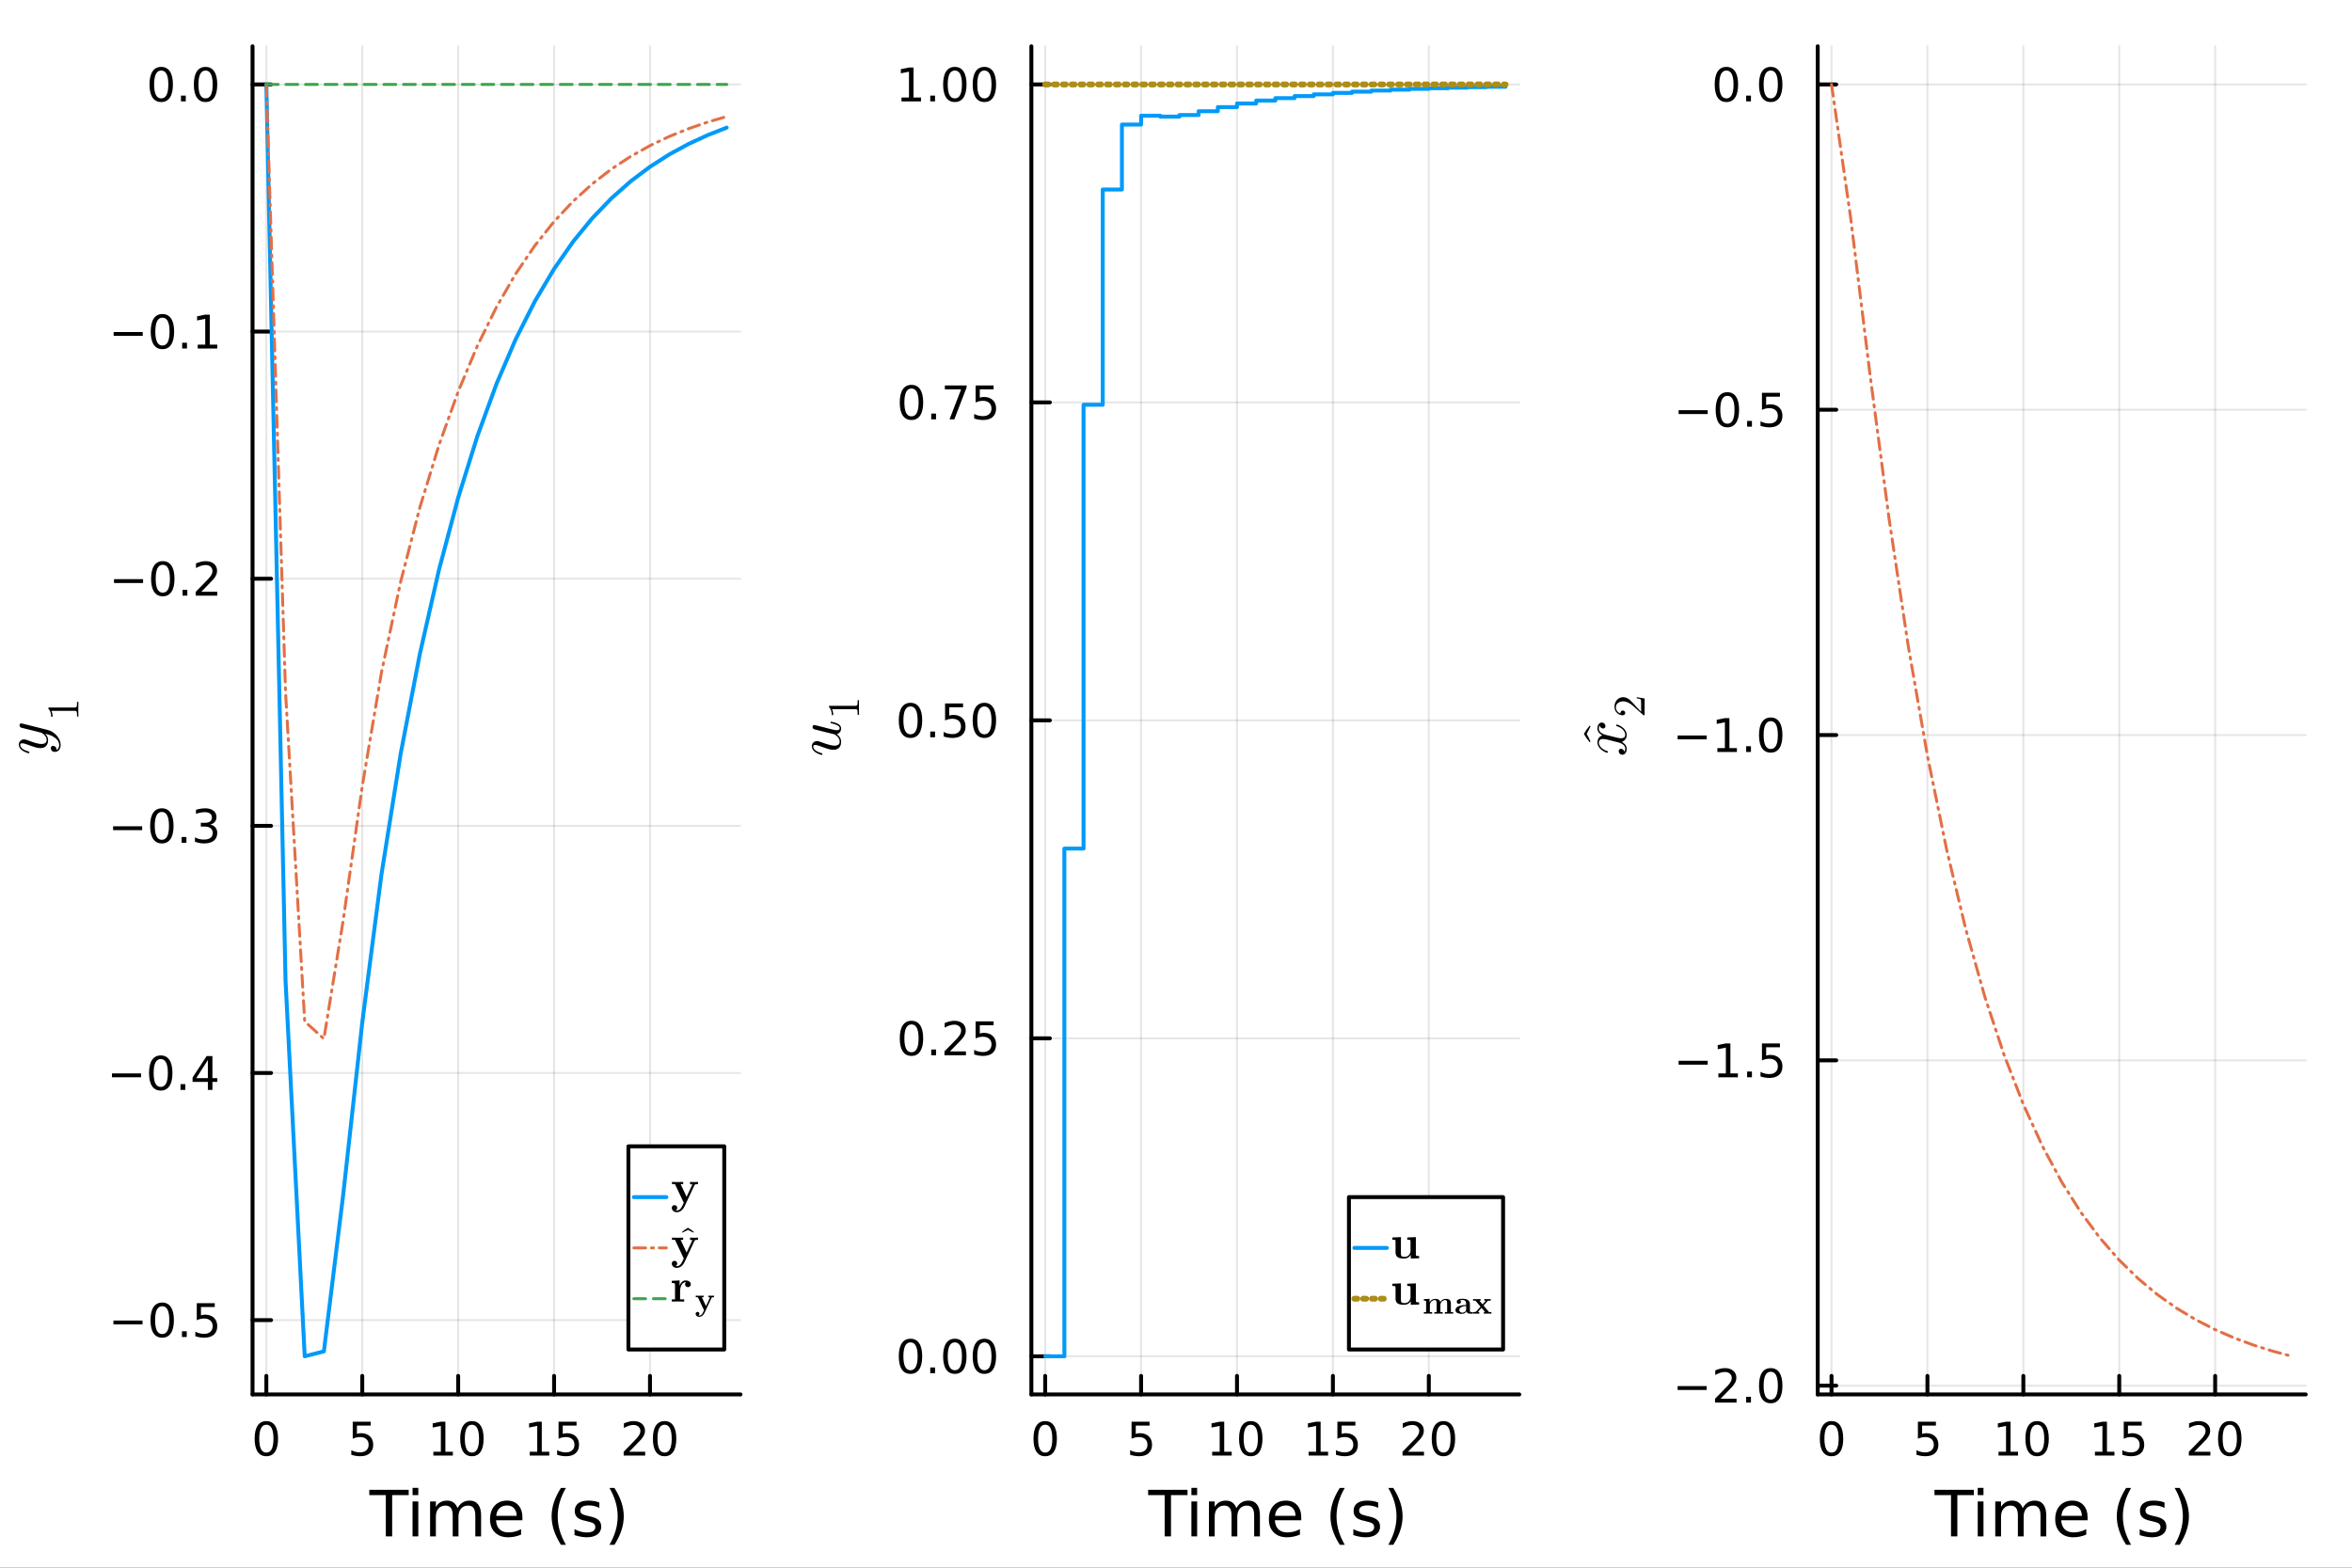 <svg xmlns="http://www.w3.org/2000/svg" xmlns:xlink="http://www.w3.org/1999/xlink" width="600" height="400" viewBox="0 0 2400 1600">
<rect x="0" y="0" width="2400" height="1600" fill="#333333" stroke="none"/>
<defs>
  <clipPath id="clip890">
    <rect x="0" y="0" width="2400" height="1600"></rect>
  </clipPath>
</defs>
<path clip-path="url(#clip890)" d="M0 1600 L2400 1600 L2400 0 L0 0  Z" fill="#ffffff" fill-rule="evenodd" fill-opacity="1"></path>
<defs>
  <clipPath id="clip891">
    <rect x="480" y="0" width="1681" height="1600"></rect>
  </clipPath>
</defs>
<path clip-path="url(#clip890)" d="M257.69 1423.18 L755.634 1423.18 L755.634 47.244 L257.69 47.244  Z" fill="#ffffff" fill-rule="evenodd" fill-opacity="1"></path>
<defs>
  <clipPath id="clip892">
    <rect x="257" y="47" width="499" height="1377"></rect>
  </clipPath>
</defs>
<polyline clip-path="url(#clip892)" style="stroke:#000000; stroke-linecap:round; stroke-linejoin:round; stroke-width:2; stroke-opacity:0.1; fill:none" points="271.783,1423.18 271.783,47.244 "></polyline>
<polyline clip-path="url(#clip892)" style="stroke:#000000; stroke-linecap:round; stroke-linejoin:round; stroke-width:2; stroke-opacity:0.1; fill:none" points="369.649,1423.18 369.649,47.244 "></polyline>
<polyline clip-path="url(#clip892)" style="stroke:#000000; stroke-linecap:round; stroke-linejoin:round; stroke-width:2; stroke-opacity:0.1; fill:none" points="467.516,1423.18 467.516,47.244 "></polyline>
<polyline clip-path="url(#clip892)" style="stroke:#000000; stroke-linecap:round; stroke-linejoin:round; stroke-width:2; stroke-opacity:0.1; fill:none" points="565.382,1423.18 565.382,47.244 "></polyline>
<polyline clip-path="url(#clip892)" style="stroke:#000000; stroke-linecap:round; stroke-linejoin:round; stroke-width:2; stroke-opacity:0.1; fill:none" points="663.248,1423.18 663.248,47.244 "></polyline>
<polyline clip-path="url(#clip890)" style="stroke:#000000; stroke-linecap:round; stroke-linejoin:round; stroke-width:4; stroke-opacity:1; fill:none" points="257.69,1423.18 755.634,1423.18 "></polyline>
<polyline clip-path="url(#clip890)" style="stroke:#000000; stroke-linecap:round; stroke-linejoin:round; stroke-width:4; stroke-opacity:1; fill:none" points="271.783,1423.18 271.783,1404.28 "></polyline>
<polyline clip-path="url(#clip890)" style="stroke:#000000; stroke-linecap:round; stroke-linejoin:round; stroke-width:4; stroke-opacity:1; fill:none" points="369.649,1423.18 369.649,1404.28 "></polyline>
<polyline clip-path="url(#clip890)" style="stroke:#000000; stroke-linecap:round; stroke-linejoin:round; stroke-width:4; stroke-opacity:1; fill:none" points="467.516,1423.18 467.516,1404.28 "></polyline>
<polyline clip-path="url(#clip890)" style="stroke:#000000; stroke-linecap:round; stroke-linejoin:round; stroke-width:4; stroke-opacity:1; fill:none" points="565.382,1423.18 565.382,1404.28 "></polyline>
<polyline clip-path="url(#clip890)" style="stroke:#000000; stroke-linecap:round; stroke-linejoin:round; stroke-width:4; stroke-opacity:1; fill:none" points="663.248,1423.18 663.248,1404.28 "></polyline>
<path clip-path="url(#clip890)" d="M271.783 1454.1 Q268.172 1454.1 266.343 1457.66 Q264.538 1461.2 264.538 1468.33 Q264.538 1475.44 266.343 1479.01 Q268.172 1482.55 271.783 1482.55 Q275.417 1482.55 277.223 1479.01 Q279.051 1475.44 279.051 1468.33 Q279.051 1461.2 277.223 1457.66 Q275.417 1454.1 271.783 1454.1 M271.783 1450.39 Q277.593 1450.39 280.649 1455 Q283.727 1459.58 283.727 1468.33 Q283.727 1477.06 280.649 1481.67 Q277.593 1486.25 271.783 1486.25 Q265.973 1486.25 262.894 1481.67 Q259.839 1477.06 259.839 1468.33 Q259.839 1459.58 262.894 1455 Q265.973 1450.39 271.783 1450.39 Z" fill="#000000" fill-rule="nonzero" fill-opacity="1"></path><path clip-path="url(#clip890)" d="M359.927 1451.02 L378.283 1451.02 L378.283 1454.96 L364.209 1454.96 L364.209 1463.43 Q365.228 1463.08 366.246 1462.92 Q367.265 1462.73 368.283 1462.73 Q374.07 1462.73 377.45 1465.9 Q380.83 1469.08 380.83 1474.49 Q380.83 1480.07 377.358 1483.17 Q373.885 1486.25 367.566 1486.25 Q365.39 1486.25 363.121 1485.88 Q360.876 1485.51 358.469 1484.77 L358.469 1480.07 Q360.552 1481.2 362.774 1481.76 Q364.996 1482.32 367.473 1482.32 Q371.478 1482.32 373.816 1480.21 Q376.154 1478.1 376.154 1474.49 Q376.154 1470.88 373.816 1468.77 Q371.478 1466.67 367.473 1466.67 Q365.598 1466.67 363.723 1467.08 Q361.871 1467.5 359.927 1468.38 L359.927 1451.02 Z" fill="#000000" fill-rule="nonzero" fill-opacity="1"></path><path clip-path="url(#clip890)" d="M442.203 1481.64 L449.842 1481.64 L449.842 1455.28 L441.532 1456.95 L441.532 1452.69 L449.796 1451.02 L454.472 1451.02 L454.472 1481.64 L462.11 1481.64 L462.11 1485.58 L442.203 1485.58 L442.203 1481.64 Z" fill="#000000" fill-rule="nonzero" fill-opacity="1"></path><path clip-path="url(#clip890)" d="M481.555 1454.1 Q477.944 1454.1 476.115 1457.66 Q474.309 1461.2 474.309 1468.33 Q474.309 1475.44 476.115 1479.01 Q477.944 1482.55 481.555 1482.55 Q485.189 1482.55 486.995 1479.01 Q488.823 1475.44 488.823 1468.33 Q488.823 1461.2 486.995 1457.66 Q485.189 1454.1 481.555 1454.1 M481.555 1450.39 Q487.365 1450.39 490.42 1455 Q493.499 1459.58 493.499 1468.33 Q493.499 1477.06 490.42 1481.67 Q487.365 1486.25 481.555 1486.25 Q475.745 1486.25 472.666 1481.67 Q469.61 1477.06 469.61 1468.33 Q469.61 1459.58 472.666 1455 Q475.745 1450.39 481.555 1450.39 Z" fill="#000000" fill-rule="nonzero" fill-opacity="1"></path><path clip-path="url(#clip890)" d="M540.567 1481.64 L548.206 1481.64 L548.206 1455.28 L539.896 1456.95 L539.896 1452.69 L548.16 1451.02 L552.836 1451.02 L552.836 1481.64 L560.474 1481.64 L560.474 1485.58 L540.567 1485.58 L540.567 1481.64 Z" fill="#000000" fill-rule="nonzero" fill-opacity="1"></path><path clip-path="url(#clip890)" d="M569.965 1451.02 L588.322 1451.02 L588.322 1454.96 L574.248 1454.96 L574.248 1463.43 Q575.266 1463.08 576.285 1462.92 Q577.303 1462.73 578.322 1462.73 Q584.109 1462.73 587.488 1465.9 Q590.868 1469.08 590.868 1474.49 Q590.868 1480.07 587.396 1483.17 Q583.923 1486.25 577.604 1486.25 Q575.428 1486.25 573.16 1485.88 Q570.914 1485.51 568.507 1484.77 L568.507 1480.07 Q570.59 1481.2 572.812 1481.76 Q575.035 1482.32 577.511 1482.32 Q581.516 1482.32 583.854 1480.21 Q586.192 1478.1 586.192 1474.49 Q586.192 1470.88 583.854 1468.77 Q581.516 1466.67 577.511 1466.67 Q575.636 1466.67 573.761 1467.08 Q571.91 1467.5 569.965 1468.38 L569.965 1451.02 Z" fill="#000000" fill-rule="nonzero" fill-opacity="1"></path><path clip-path="url(#clip890)" d="M642.021 1481.64 L658.341 1481.64 L658.341 1485.58 L636.396 1485.58 L636.396 1481.64 Q639.058 1478.89 643.642 1474.26 Q648.248 1469.61 649.429 1468.27 Q651.674 1465.74 652.554 1464.01 Q653.457 1462.25 653.457 1460.56 Q653.457 1457.8 651.512 1456.07 Q649.591 1454.33 646.489 1454.33 Q644.29 1454.33 641.836 1455.09 Q639.406 1455.86 636.628 1457.41 L636.628 1452.69 Q639.452 1451.55 641.906 1450.97 Q644.359 1450.39 646.396 1450.39 Q651.767 1450.39 654.961 1453.08 Q658.156 1455.77 658.156 1460.26 Q658.156 1462.39 657.345 1464.31 Q656.558 1466.2 654.452 1468.8 Q653.873 1469.47 650.771 1472.69 Q647.67 1475.88 642.021 1481.64 Z" fill="#000000" fill-rule="nonzero" fill-opacity="1"></path><path clip-path="url(#clip890)" d="M678.155 1454.1 Q674.544 1454.1 672.716 1457.66 Q670.91 1461.2 670.91 1468.33 Q670.91 1475.44 672.716 1479.01 Q674.544 1482.55 678.155 1482.55 Q681.79 1482.55 683.595 1479.01 Q685.424 1475.44 685.424 1468.33 Q685.424 1461.2 683.595 1457.66 Q681.79 1454.1 678.155 1454.1 M678.155 1450.39 Q683.966 1450.39 687.021 1455 Q690.1 1459.58 690.1 1468.33 Q690.1 1477.06 687.021 1481.67 Q683.966 1486.25 678.155 1486.25 Q672.345 1486.25 669.267 1481.67 Q666.211 1477.06 666.211 1468.33 Q666.211 1459.58 669.267 1455 Q672.345 1450.39 678.155 1450.39 Z" fill="#000000" fill-rule="nonzero" fill-opacity="1"></path><path clip-path="url(#clip890)" d="M376.833 1520.52 L417.033 1520.52 L417.033 1525.93 L400.164 1525.93 L400.164 1568.04 L393.703 1568.04 L393.703 1525.93 L376.833 1525.93 L376.833 1520.52 Z" fill="#000000" fill-rule="nonzero" fill-opacity="1"></path><path clip-path="url(#clip890)" d="M420.98 1532.4 L426.836 1532.4 L426.836 1568.04 L420.98 1568.04 L420.98 1532.4 M420.98 1518.52 L426.836 1518.52 L426.836 1525.93 L420.98 1525.93 L420.98 1518.52 Z" fill="#000000" fill-rule="nonzero" fill-opacity="1"></path><path clip-path="url(#clip890)" d="M466.845 1539.24 Q469.041 1535.29 472.096 1533.41 Q475.152 1531.54 479.29 1531.54 Q484.86 1531.54 487.883 1535.45 Q490.907 1539.33 490.907 1546.53 L490.907 1568.04 L485.019 1568.04 L485.019 1546.72 Q485.019 1541.59 483.204 1539.11 Q481.39 1536.63 477.666 1536.63 Q473.115 1536.63 470.473 1539.65 Q467.831 1542.68 467.831 1547.9 L467.831 1568.04 L461.943 1568.04 L461.943 1546.72 Q461.943 1541.56 460.129 1539.11 Q458.315 1536.63 454.527 1536.63 Q450.039 1536.63 447.397 1539.68 Q444.756 1542.71 444.756 1547.9 L444.756 1568.04 L438.867 1568.04 L438.867 1532.4 L444.756 1532.4 L444.756 1537.93 Q446.761 1534.66 449.562 1533.1 Q452.363 1531.54 456.214 1531.54 Q460.097 1531.54 462.802 1533.51 Q465.54 1535.48 466.845 1539.24 Z" fill="#000000" fill-rule="nonzero" fill-opacity="1"></path><path clip-path="url(#clip890)" d="M533.08 1548.76 L533.08 1551.62 L506.153 1551.62 Q506.535 1557.67 509.781 1560.85 Q513.06 1564 518.884 1564 Q522.258 1564 525.409 1563.17 Q528.592 1562.35 531.711 1560.69 L531.711 1566.23 Q528.56 1567.57 525.25 1568.27 Q521.94 1568.97 518.534 1568.97 Q510.004 1568.97 505.007 1564 Q500.042 1559.04 500.042 1550.57 Q500.042 1541.82 504.752 1536.69 Q509.495 1531.54 517.516 1531.54 Q524.709 1531.54 528.878 1536.18 Q533.08 1540.8 533.08 1548.76 M527.223 1547.04 Q527.16 1542.23 524.518 1539.37 Q521.908 1536.5 517.579 1536.5 Q512.678 1536.5 509.718 1539.27 Q506.789 1542.04 506.344 1547.07 L527.223 1547.04 Z" fill="#000000" fill-rule="nonzero" fill-opacity="1"></path><path clip-path="url(#clip890)" d="M577.481 1518.58 Q573.216 1525.9 571.147 1533.06 Q569.078 1540.23 569.078 1547.58 Q569.078 1554.93 571.147 1562.16 Q573.247 1569.35 577.481 1576.64 L572.388 1576.64 Q567.614 1569.16 565.227 1561.93 Q562.871 1554.71 562.871 1547.58 Q562.871 1540.48 565.227 1533.29 Q567.582 1526.09 572.388 1518.58 L577.481 1518.58 Z" fill="#000000" fill-rule="nonzero" fill-opacity="1"></path><path clip-path="url(#clip890)" d="M611.569 1533.45 L611.569 1538.98 Q609.086 1537.71 606.413 1537.07 Q603.739 1536.44 600.875 1536.44 Q596.514 1536.44 594.318 1537.77 Q592.153 1539.11 592.153 1541.79 Q592.153 1543.82 593.713 1545 Q595.273 1546.15 599.983 1547.2 L601.989 1547.64 Q608.227 1548.98 610.837 1551.43 Q613.479 1553.85 613.479 1558.21 Q613.479 1563.17 609.532 1566.07 Q605.617 1568.97 598.742 1568.97 Q595.877 1568.97 592.758 1568.39 Q589.671 1567.85 586.233 1566.74 L586.233 1560.69 Q589.48 1562.38 592.631 1563.24 Q595.782 1564.07 598.869 1564.07 Q603.007 1564.07 605.235 1562.66 Q607.463 1561.23 607.463 1558.65 Q607.463 1556.27 605.84 1554.99 Q604.248 1553.72 598.806 1552.54 L596.769 1552.07 Q591.326 1550.92 588.907 1548.56 Q586.488 1546.18 586.488 1542.04 Q586.488 1537.01 590.053 1534.27 Q593.618 1531.54 600.174 1531.54 Q603.421 1531.54 606.285 1532.01 Q609.15 1532.49 611.569 1533.45 Z" fill="#000000" fill-rule="nonzero" fill-opacity="1"></path><path clip-path="url(#clip890)" d="M621.881 1518.58 L626.974 1518.58 Q631.748 1526.09 634.104 1533.29 Q636.491 1540.48 636.491 1547.58 Q636.491 1554.71 634.104 1561.93 Q631.748 1569.16 626.974 1576.64 L621.881 1576.64 Q626.115 1569.35 628.183 1562.16 Q630.284 1554.93 630.284 1547.58 Q630.284 1540.23 628.183 1533.06 Q626.115 1525.9 621.881 1518.58 Z" fill="#000000" fill-rule="nonzero" fill-opacity="1"></path><polyline clip-path="url(#clip892)" style="stroke:#000000; stroke-linecap:round; stroke-linejoin:round; stroke-width:2; stroke-opacity:0.1; fill:none" points="257.69,1347.32 755.634,1347.32 "></polyline>
<polyline clip-path="url(#clip892)" style="stroke:#000000; stroke-linecap:round; stroke-linejoin:round; stroke-width:2; stroke-opacity:0.1; fill:none" points="257.69,1095.09 755.634,1095.09 "></polyline>
<polyline clip-path="url(#clip892)" style="stroke:#000000; stroke-linecap:round; stroke-linejoin:round; stroke-width:2; stroke-opacity:0.1; fill:none" points="257.69,842.866 755.634,842.866 "></polyline>
<polyline clip-path="url(#clip892)" style="stroke:#000000; stroke-linecap:round; stroke-linejoin:round; stroke-width:2; stroke-opacity:0.1; fill:none" points="257.69,590.639 755.634,590.639 "></polyline>
<polyline clip-path="url(#clip892)" style="stroke:#000000; stroke-linecap:round; stroke-linejoin:round; stroke-width:2; stroke-opacity:0.1; fill:none" points="257.69,338.413 755.634,338.413 "></polyline>
<polyline clip-path="url(#clip892)" style="stroke:#000000; stroke-linecap:round; stroke-linejoin:round; stroke-width:2; stroke-opacity:0.1; fill:none" points="257.69,86.186 755.634,86.186 "></polyline>
<polyline clip-path="url(#clip890)" style="stroke:#000000; stroke-linecap:round; stroke-linejoin:round; stroke-width:4; stroke-opacity:1; fill:none" points="257.69,1423.18 257.69,47.244 "></polyline>
<polyline clip-path="url(#clip890)" style="stroke:#000000; stroke-linecap:round; stroke-linejoin:round; stroke-width:4; stroke-opacity:1; fill:none" points="257.69,1347.32 276.588,1347.32 "></polyline>
<polyline clip-path="url(#clip890)" style="stroke:#000000; stroke-linecap:round; stroke-linejoin:round; stroke-width:4; stroke-opacity:1; fill:none" points="257.69,1095.09 276.588,1095.09 "></polyline>
<polyline clip-path="url(#clip890)" style="stroke:#000000; stroke-linecap:round; stroke-linejoin:round; stroke-width:4; stroke-opacity:1; fill:none" points="257.69,842.866 276.588,842.866 "></polyline>
<polyline clip-path="url(#clip890)" style="stroke:#000000; stroke-linecap:round; stroke-linejoin:round; stroke-width:4; stroke-opacity:1; fill:none" points="257.69,590.639 276.588,590.639 "></polyline>
<polyline clip-path="url(#clip890)" style="stroke:#000000; stroke-linecap:round; stroke-linejoin:round; stroke-width:4; stroke-opacity:1; fill:none" points="257.69,338.413 276.588,338.413 "></polyline>
<polyline clip-path="url(#clip890)" style="stroke:#000000; stroke-linecap:round; stroke-linejoin:round; stroke-width:4; stroke-opacity:1; fill:none" points="257.69,86.186 276.588,86.186 "></polyline>
<path clip-path="url(#clip890)" d="M115.742 1347.77 L145.417 1347.77 L145.417 1351.71 L115.742 1351.71 L115.742 1347.77 Z" fill="#000000" fill-rule="nonzero" fill-opacity="1"></path><path clip-path="url(#clip890)" d="M165.51 1333.12 Q161.899 1333.12 160.07 1336.68 Q158.265 1340.23 158.265 1347.35 Q158.265 1354.46 160.07 1358.03 Q161.899 1361.57 165.51 1361.57 Q169.144 1361.57 170.95 1358.03 Q172.778 1354.46 172.778 1347.35 Q172.778 1340.23 170.95 1336.68 Q169.144 1333.12 165.51 1333.12 M165.51 1329.41 Q171.32 1329.41 174.376 1334.02 Q177.454 1338.6 177.454 1347.35 Q177.454 1356.08 174.376 1360.69 Q171.32 1365.27 165.51 1365.27 Q159.7 1365.27 156.621 1360.69 Q153.566 1356.08 153.566 1347.35 Q153.566 1338.6 156.621 1334.02 Q159.7 1329.41 165.51 1329.41 Z" fill="#000000" fill-rule="nonzero" fill-opacity="1"></path><path clip-path="url(#clip890)" d="M185.672 1358.72 L190.556 1358.72 L190.556 1364.6 L185.672 1364.6 L185.672 1358.72 Z" fill="#000000" fill-rule="nonzero" fill-opacity="1"></path><path clip-path="url(#clip890)" d="M200.787 1330.04 L219.144 1330.04 L219.144 1333.98 L205.07 1333.98 L205.07 1342.45 Q206.088 1342.1 207.107 1341.94 Q208.125 1341.75 209.144 1341.75 Q214.931 1341.75 218.311 1344.92 Q221.69 1348.1 221.69 1353.51 Q221.69 1359.09 218.218 1362.19 Q214.746 1365.27 208.426 1365.27 Q206.25 1365.27 203.982 1364.9 Q201.737 1364.53 199.329 1363.79 L199.329 1359.09 Q201.412 1360.22 203.635 1360.78 Q205.857 1361.34 208.334 1361.34 Q212.338 1361.34 214.676 1359.23 Q217.014 1357.12 217.014 1353.51 Q217.014 1349.9 214.676 1347.79 Q212.338 1345.69 208.334 1345.69 Q206.459 1345.69 204.584 1346.1 Q202.732 1346.52 200.787 1347.4 L200.787 1330.04 Z" fill="#000000" fill-rule="nonzero" fill-opacity="1"></path><path clip-path="url(#clip890)" d="M114.26 1095.54 L143.936 1095.54 L143.936 1099.48 L114.26 1099.48 L114.26 1095.54 Z" fill="#000000" fill-rule="nonzero" fill-opacity="1"></path><path clip-path="url(#clip890)" d="M164.028 1080.89 Q160.417 1080.89 158.589 1084.46 Q156.783 1088 156.783 1095.13 Q156.783 1102.23 158.589 1105.8 Q160.417 1109.34 164.028 1109.34 Q167.663 1109.34 169.468 1105.8 Q171.297 1102.23 171.297 1095.13 Q171.297 1088 169.468 1084.46 Q167.663 1080.89 164.028 1080.89 M164.028 1077.19 Q169.839 1077.19 172.894 1081.79 Q175.973 1086.38 175.973 1095.13 Q175.973 1103.85 172.894 1108.46 Q169.839 1113.04 164.028 1113.04 Q158.218 1113.04 155.14 1108.46 Q152.084 1103.85 152.084 1095.13 Q152.084 1086.38 155.14 1081.79 Q158.218 1077.19 164.028 1077.19 Z" fill="#000000" fill-rule="nonzero" fill-opacity="1"></path><path clip-path="url(#clip890)" d="M184.19 1106.49 L189.075 1106.49 L189.075 1112.37 L184.19 1112.37 L184.19 1106.49 Z" fill="#000000" fill-rule="nonzero" fill-opacity="1"></path><path clip-path="url(#clip890)" d="M212.107 1081.89 L200.301 1100.34 L212.107 1100.34 L212.107 1081.89 M210.88 1077.81 L216.76 1077.81 L216.76 1100.34 L221.69 1100.34 L221.69 1104.22 L216.76 1104.22 L216.76 1112.37 L212.107 1112.37 L212.107 1104.22 L196.505 1104.22 L196.505 1099.71 L210.88 1077.81 Z" fill="#000000" fill-rule="nonzero" fill-opacity="1"></path><path clip-path="url(#clip890)" d="M115.394 843.318 L145.07 843.318 L145.07 847.253 L115.394 847.253 L115.394 843.318 Z" fill="#000000" fill-rule="nonzero" fill-opacity="1"></path><path clip-path="url(#clip890)" d="M165.163 828.665 Q161.552 828.665 159.723 832.23 Q157.917 835.771 157.917 842.901 Q157.917 850.007 159.723 853.572 Q161.552 857.114 165.163 857.114 Q168.797 857.114 170.602 853.572 Q172.431 850.007 172.431 842.901 Q172.431 835.771 170.602 832.23 Q168.797 828.665 165.163 828.665 M165.163 824.961 Q170.973 824.961 174.028 829.568 Q177.107 834.151 177.107 842.901 Q177.107 851.628 174.028 856.234 Q170.973 860.818 165.163 860.818 Q159.353 860.818 156.274 856.234 Q153.218 851.628 153.218 842.901 Q153.218 834.151 156.274 829.568 Q159.353 824.961 165.163 824.961 Z" fill="#000000" fill-rule="nonzero" fill-opacity="1"></path><path clip-path="url(#clip890)" d="M185.325 854.267 L190.209 854.267 L190.209 860.146 L185.325 860.146 L185.325 854.267 Z" fill="#000000" fill-rule="nonzero" fill-opacity="1"></path><path clip-path="url(#clip890)" d="M214.561 841.512 Q217.917 842.23 219.792 844.498 Q221.69 846.767 221.69 850.1 Q221.69 855.216 218.172 858.017 Q214.653 860.818 208.172 860.818 Q205.996 860.818 203.681 860.378 Q201.389 859.961 198.936 859.105 L198.936 854.591 Q200.88 855.725 203.195 856.304 Q205.51 856.882 208.033 856.882 Q212.431 856.882 214.723 855.146 Q217.037 853.41 217.037 850.1 Q217.037 847.044 214.885 845.331 Q212.755 843.595 208.936 843.595 L204.908 843.595 L204.908 839.753 L209.121 839.753 Q212.57 839.753 214.399 838.387 Q216.227 836.998 216.227 834.406 Q216.227 831.744 214.329 830.332 Q212.454 828.896 208.936 828.896 Q207.014 828.896 204.815 829.313 Q202.616 829.73 199.977 830.609 L199.977 826.443 Q202.639 825.702 204.954 825.332 Q207.292 824.961 209.352 824.961 Q214.676 824.961 217.778 827.392 Q220.88 829.799 220.88 833.92 Q220.88 836.79 219.236 838.781 Q217.593 840.748 214.561 841.512 Z" fill="#000000" fill-rule="nonzero" fill-opacity="1"></path><path clip-path="url(#clip890)" d="M116.343 591.091 L146.019 591.091 L146.019 595.026 L116.343 595.026 L116.343 591.091 Z" fill="#000000" fill-rule="nonzero" fill-opacity="1"></path><path clip-path="url(#clip890)" d="M166.112 576.438 Q162.501 576.438 160.672 580.003 Q158.866 583.544 158.866 590.674 Q158.866 597.781 160.672 601.345 Q162.501 604.887 166.112 604.887 Q169.746 604.887 171.552 601.345 Q173.38 597.781 173.38 590.674 Q173.38 583.544 171.552 580.003 Q169.746 576.438 166.112 576.438 M166.112 572.734 Q171.922 572.734 174.977 577.341 Q178.056 581.924 178.056 590.674 Q178.056 599.401 174.977 604.007 Q171.922 608.591 166.112 608.591 Q160.302 608.591 157.223 604.007 Q154.167 599.401 154.167 590.674 Q154.167 581.924 157.223 577.341 Q160.302 572.734 166.112 572.734 Z" fill="#000000" fill-rule="nonzero" fill-opacity="1"></path><path clip-path="url(#clip890)" d="M186.274 602.04 L191.158 602.04 L191.158 607.919 L186.274 607.919 L186.274 602.04 Z" fill="#000000" fill-rule="nonzero" fill-opacity="1"></path><path clip-path="url(#clip890)" d="M205.371 603.984 L221.69 603.984 L221.69 607.919 L199.746 607.919 L199.746 603.984 Q202.408 601.23 206.991 596.6 Q211.598 591.947 212.778 590.605 Q215.024 588.082 215.903 586.345 Q216.806 584.586 216.806 582.896 Q216.806 580.142 214.861 578.406 Q212.94 576.67 209.838 576.67 Q207.639 576.67 205.186 577.433 Q202.755 578.197 199.977 579.748 L199.977 575.026 Q202.801 573.892 205.255 573.313 Q207.709 572.734 209.746 572.734 Q215.116 572.734 218.311 575.42 Q221.505 578.105 221.505 582.595 Q221.505 584.725 220.695 586.646 Q219.908 588.544 217.801 591.137 Q217.223 591.808 214.121 595.026 Q211.019 598.22 205.371 603.984 Z" fill="#000000" fill-rule="nonzero" fill-opacity="1"></path><path clip-path="url(#clip890)" d="M115.973 338.864 L145.649 338.864 L145.649 342.799 L115.973 342.799 L115.973 338.864 Z" fill="#000000" fill-rule="nonzero" fill-opacity="1"></path><path clip-path="url(#clip890)" d="M165.741 324.211 Q162.13 324.211 160.302 327.776 Q158.496 331.318 158.496 338.447 Q158.496 345.554 160.302 349.118 Q162.13 352.66 165.741 352.66 Q169.376 352.66 171.181 349.118 Q173.01 345.554 173.01 338.447 Q173.01 331.318 171.181 327.776 Q169.376 324.211 165.741 324.211 M165.741 320.508 Q171.552 320.508 174.607 325.114 Q177.686 329.697 177.686 338.447 Q177.686 347.174 174.607 351.781 Q171.552 356.364 165.741 356.364 Q159.931 356.364 156.853 351.781 Q153.797 347.174 153.797 338.447 Q153.797 329.697 156.853 325.114 Q159.931 320.508 165.741 320.508 Z" fill="#000000" fill-rule="nonzero" fill-opacity="1"></path><path clip-path="url(#clip890)" d="M185.903 349.813 L190.788 349.813 L190.788 355.693 L185.903 355.693 L185.903 349.813 Z" fill="#000000" fill-rule="nonzero" fill-opacity="1"></path><path clip-path="url(#clip890)" d="M201.783 351.757 L209.422 351.757 L209.422 325.392 L201.112 327.058 L201.112 322.799 L209.375 321.133 L214.051 321.133 L214.051 351.757 L221.69 351.757 L221.69 355.693 L201.783 355.693 L201.783 351.757 Z" fill="#000000" fill-rule="nonzero" fill-opacity="1"></path><path clip-path="url(#clip890)" d="M164.515 71.984 Q160.903 71.984 159.075 75.549 Q157.269 79.091 157.269 86.22 Q157.269 93.327 159.075 96.892 Q160.903 100.433 164.515 100.433 Q168.149 100.433 169.954 96.892 Q171.783 93.327 171.783 86.22 Q171.783 79.091 169.954 75.549 Q168.149 71.984 164.515 71.984 M164.515 68.281 Q170.325 68.281 173.38 72.887 Q176.459 77.47 176.459 86.22 Q176.459 94.947 173.38 99.554 Q170.325 104.137 164.515 104.137 Q158.704 104.137 155.626 99.554 Q152.57 94.947 152.57 86.22 Q152.57 77.47 155.626 72.887 Q158.704 68.281 164.515 68.281 Z" fill="#000000" fill-rule="nonzero" fill-opacity="1"></path><path clip-path="url(#clip890)" d="M184.676 97.586 L189.561 97.586 L189.561 103.466 L184.676 103.466 L184.676 97.586 Z" fill="#000000" fill-rule="nonzero" fill-opacity="1"></path><path clip-path="url(#clip890)" d="M209.746 71.984 Q206.135 71.984 204.306 75.549 Q202.5 79.091 202.5 86.22 Q202.5 93.327 204.306 96.892 Q206.135 100.433 209.746 100.433 Q213.38 100.433 215.186 96.892 Q217.014 93.327 217.014 86.22 Q217.014 79.091 215.186 75.549 Q213.38 71.984 209.746 71.984 M209.746 68.281 Q215.556 68.281 218.611 72.887 Q221.69 77.47 221.69 86.22 Q221.69 94.947 218.611 99.554 Q215.556 104.137 209.746 104.137 Q203.936 104.137 200.857 99.554 Q197.801 94.947 197.801 86.22 Q197.801 77.47 200.857 72.887 Q203.936 68.281 209.746 68.281 Z" fill="#000000" fill-rule="nonzero" fill-opacity="1"></path><path clip-path="url(#clip890)" d="M21.718 738.32 Q22.169 738.32 23.232 738.61 L48.416 744.922 Q54.02 746.307 57.949 750.816 Q61.879 755.293 61.879 760.381 Q61.879 763.441 60.236 765.405 Q58.626 767.37 56.146 767.37 Q53.956 767.37 52.893 766.21 Q51.862 765.051 51.862 763.666 Q51.862 763.215 51.991 762.732 Q52.12 762.249 52.668 761.734 Q53.215 761.219 54.149 761.219 Q55.663 761.219 56.854 762.539 Q57.402 763.183 57.531 763.795 Q57.66 764.375 57.66 765.373 Q58.561 764.987 59.173 764.278 Q59.785 763.57 60.011 762.764 Q60.268 761.959 60.333 761.444 Q60.429 760.896 60.429 760.381 Q60.429 756.259 56.275 753.103 Q55.019 752.169 53.763 751.492 Q52.539 750.784 51.025 750.269 Q49.544 749.753 48.739 749.528 Q47.933 749.27 46.098 748.819 Q49.093 751.814 49.093 755.486 Q49.093 757.032 48.674 758.417 Q48.255 759.769 47.386 760.961 Q46.484 762.153 44.906 762.861 Q43.328 763.537 41.235 763.537 Q39.012 763.537 35.985 762.668 Q32.958 761.798 27.386 759.705 Q24.262 758.578 22.748 758.578 Q22.008 758.578 21.557 758.739 Q21.074 758.9 20.913 759.222 Q20.719 759.544 20.687 759.737 Q20.655 759.898 20.655 760.22 Q20.655 762.12 22.587 763.892 Q24.52 765.663 28.835 766.887 Q29.64 767.144 29.834 767.305 Q30.027 767.466 30.027 767.95 Q29.995 768.755 29.351 768.755 Q29.093 768.755 28.095 768.465 Q27.064 768.175 25.55 767.499 Q24.004 766.79 22.62 765.824 Q21.203 764.858 20.204 763.344 Q19.206 761.798 19.206 760.027 Q19.206 757.611 20.784 756.13 Q22.33 754.616 24.616 754.616 Q25.55 754.616 26.388 754.874 Q27.193 755.099 29.351 755.937 Q38.046 759.318 42.297 759.318 Q43.328 759.318 44.197 759.157 Q45.035 758.964 45.872 758.545 Q46.677 758.127 47.16 757.289 Q47.611 756.42 47.611 755.228 Q47.611 753.715 46.903 752.298 Q46.162 750.848 45.164 749.946 Q44.165 749.013 43.328 748.465 Q42.458 747.885 42.008 747.756 L30.156 744.794 L24.874 743.473 Q22.008 742.861 21.299 742.571 Q20.623 742.185 20.269 741.509 Q19.914 740.832 19.914 740.253 Q19.914 739.447 20.397 738.9 Q20.881 738.32 21.718 738.32 Z" fill="#000000" fill-rule="nonzero" fill-opacity="1"></path><path clip-path="url(#clip890)" d="M53.665 731.574 L52.222 731.574 Q52.222 726.028 49.269 723.165 Q49.269 722.376 49.449 722.241 Q49.63 722.106 50.464 722.106 L76.367 722.106 Q77.742 722.106 78.171 721.429 Q78.599 720.753 78.599 717.8 L78.599 716.334 L80.019 716.334 Q79.884 717.957 79.884 723.819 Q79.884 729.68 80.019 731.281 L78.599 731.281 L78.599 729.816 Q78.599 726.907 78.193 726.209 Q77.765 725.51 76.367 725.51 L52.448 725.51 Q53.665 727.922 53.665 731.574 Z" fill="#000000" fill-rule="nonzero" fill-opacity="1"></path><polyline clip-path="url(#clip892)" style="stroke:#009af9; stroke-linecap:round; stroke-linejoin:round; stroke-width:4; stroke-opacity:1; fill:none" points="271.783,86.186 291.356,1000.61 310.929,1384.24 330.503,1379.24 350.076,1220.4 369.649,1043.65 389.222,892.571 408.796,769.524 428.369,667.657 447.942,581.518 467.516,508.01 487.089,445.239 506.662,391.734 526.235,346.187 545.809,307.435 565.382,274.464 584.955,246.407 604.528,222.532 624.102,202.215 643.675,184.925 663.248,170.211 682.821,157.69 702.395,147.035 721.968,137.967 741.541,130.251 "></polyline>
<polyline clip-path="url(#clip892)" style="stroke:#e26f46; stroke-linecap:round; stroke-linejoin:round; stroke-width:3; stroke-opacity:1; fill:none" stroke-dasharray="12, 6, 2, 6" points="271.783,86.186 291.356,706.192 310.929,1042.5 330.503,1060.17 350.076,940.135 369.649,802.437 389.222,686.46 408.796,593.867 428.369,518.095 447.942,454.218 467.516,399.672 487.089,353.043 506.662,313.275 526.235,279.42 545.809,250.617 565.382,226.113 584.955,205.262 604.528,187.518 624.102,172.418 643.675,159.568 663.248,148.633 682.821,139.327 702.395,131.408 721.968,124.669 741.541,118.935 "></polyline>
<polyline clip-path="url(#clip892)" style="stroke:#3da44d; stroke-linecap:round; stroke-linejoin:round; stroke-width:3; stroke-opacity:1; fill:none" stroke-dasharray="12, 8" points="271.783,86.186 291.356,86.186 310.929,86.186 330.503,86.186 350.076,86.186 369.649,86.186 389.222,86.186 408.796,86.186 428.369,86.186 447.942,86.186 467.516,86.186 487.089,86.186 506.662,86.186 526.235,86.186 545.809,86.186 565.382,86.186 584.955,86.186 604.528,86.186 624.102,86.186 643.675,86.186 663.248,86.186 682.821,86.186 702.395,86.186 721.968,86.186 741.541,86.186 "></polyline>
<path clip-path="url(#clip890)" d="M641.233 1377.32 L739.036 1377.32 L739.036 1169.96 L641.233 1169.96  Z" fill="#ffffff" fill-rule="evenodd" fill-opacity="1"></path>
<polyline clip-path="url(#clip890)" style="stroke:#000000; stroke-linecap:round; stroke-linejoin:round; stroke-width:4; stroke-opacity:1; fill:none" points="641.233,1377.32 739.036,1377.32 739.036,1169.96 641.233,1169.96 641.233,1377.32 "></polyline>
<polyline clip-path="url(#clip890)" style="stroke:#009af9; stroke-linecap:round; stroke-linejoin:round; stroke-width:4; stroke-opacity:1; fill:none" points="646.765,1221.8 679.962,1221.8 "></polyline>
<path clip-path="url(#clip890)" d="M712.266 1208.53 Q710.791 1208.53 710.041 1208.67 Q709.292 1208.79 709.104 1208.96 Q708.917 1209.12 708.706 1209.54 L698.4 1231.46 Q697.299 1233.81 695.238 1235.49 Q693.2 1237.18 690.624 1237.18 Q688.469 1237.18 686.97 1235.87 Q685.494 1234.58 685.494 1232.75 Q685.494 1231.44 686.314 1230.69 Q687.134 1229.97 688.235 1229.97 Q689.453 1229.97 690.226 1230.74 Q691.022 1231.51 691.022 1232.71 Q691.022 1233.48 690.694 1234.06 Q690.366 1234.67 690.062 1234.88 Q689.781 1235.12 689.476 1235.26 Q689.968 1235.45 690.624 1235.45 Q691.608 1235.45 692.451 1235.05 Q693.317 1234.67 693.88 1234.16 Q694.465 1233.67 695.051 1232.78 Q695.636 1231.91 695.917 1231.35 Q696.198 1230.81 696.62 1229.87 L697.721 1227.58 L688.75 1208.53 L685.682 1208.53 L685.682 1206.29 L691.163 1206.43 L697.112 1206.29 L697.112 1208.53 L694.512 1208.53 L700.602 1221.49 L706.13 1209.68 L706.364 1209.12 Q706.364 1208.86 705.802 1208.72 Q705.24 1208.56 704.677 1208.56 L704.115 1208.53 L704.115 1206.29 L708.472 1206.43 Q710.533 1206.43 712.266 1206.29 L712.266 1208.53 Z" fill="#000000" fill-rule="nonzero" fill-opacity="1"></path><polyline clip-path="url(#clip890)" style="stroke:#e26f46; stroke-linecap:round; stroke-linejoin:round; stroke-width:3; stroke-opacity:1; fill:none" stroke-dasharray="12, 6, 2, 6" points="646.765,1273.64 679.962,1273.64 "></polyline>
<path clip-path="url(#clip890)" d="M708.08 1257.36 L707.67 1258.03 Q705.129 1256.93 701.964 1255.17 Q698.8 1256.93 696.259 1258.03 L695.865 1257.36 Q698.636 1254.95 701.964 1253.09 Q705.325 1254.96 708.08 1257.36 Z" fill="#000000" fill-rule="nonzero" fill-opacity="1"></path><path clip-path="url(#clip890)" d="M712.266 1265.38 Q710.791 1265.38 710.041 1265.52 Q709.292 1265.64 709.104 1265.8 Q708.917 1265.96 708.706 1266.39 L698.4 1288.31 Q697.299 1290.65 695.238 1292.34 Q693.2 1294.02 690.624 1294.02 Q688.469 1294.02 686.97 1292.71 Q685.494 1291.42 685.494 1289.6 Q685.494 1288.29 686.314 1287.54 Q687.134 1286.81 688.235 1286.81 Q689.453 1286.81 690.226 1287.58 Q691.022 1288.36 691.022 1289.55 Q691.022 1290.32 690.694 1290.91 Q690.366 1291.52 690.062 1291.73 Q689.781 1291.96 689.476 1292.1 Q689.968 1292.29 690.624 1292.29 Q691.608 1292.29 692.451 1291.89 Q693.317 1291.52 693.88 1291 Q694.465 1290.51 695.051 1289.62 Q695.636 1288.75 695.917 1288.19 Q696.198 1287.65 696.62 1286.72 L697.721 1284.42 L688.75 1265.38 L685.682 1265.38 L685.682 1263.13 L691.163 1263.27 L697.112 1263.13 L697.112 1265.38 L694.512 1265.38 L700.602 1278.33 L706.13 1266.53 L706.364 1265.96 Q706.364 1265.71 705.802 1265.57 Q705.24 1265.4 704.677 1265.4 L704.115 1265.38 L704.115 1263.13 L708.472 1263.27 Q710.533 1263.27 712.266 1263.13 L712.266 1265.38 Z" fill="#000000" fill-rule="nonzero" fill-opacity="1"></path><polyline clip-path="url(#clip890)" style="stroke:#3da44d; stroke-linecap:round; stroke-linejoin:round; stroke-width:3; stroke-opacity:1; fill:none" stroke-dasharray="12, 8" points="646.765,1325.48 679.962,1325.48 "></polyline>
<path clip-path="url(#clip890)" d="M704.912 1310.75 Q704.912 1312.11 704.022 1312.91 Q703.131 1313.68 701.984 1313.68 Q700.836 1313.68 699.946 1312.91 Q699.056 1312.14 699.056 1310.75 Q699.056 1310.14 699.267 1309.61 Q699.501 1309.04 699.735 1308.79 L699.969 1308.55 Q698.588 1308.55 697.51 1309.21 Q696.433 1309.84 695.777 1310.82 Q695.121 1311.81 694.699 1313.1 Q694.278 1314.36 694.114 1315.51 Q693.973 1316.66 693.973 1317.76 L693.973 1326.17 L698.143 1326.17 L698.143 1328.41 Q696.409 1328.27 691.537 1328.27 L685.494 1328.41 L685.494 1326.17 L688.797 1326.17 L688.797 1311.34 Q688.797 1309.98 688.305 1309.72 Q687.813 1309.46 685.494 1309.46 L685.494 1307.22 L693.458 1306.82 L693.458 1312.25 Q695.449 1306.82 699.829 1306.82 Q701.843 1306.82 703.366 1307.9 Q704.912 1308.95 704.912 1310.75 Z" fill="#000000" fill-rule="nonzero" fill-opacity="1"></path><path clip-path="url(#clip890)" d="M728.573 1323.94 Q727.541 1323.94 727.016 1324.04 Q726.491 1324.12 726.36 1324.23 Q726.229 1324.35 726.081 1324.64 L718.867 1339.99 Q718.097 1341.63 716.654 1342.81 Q715.227 1343.99 713.424 1343.99 Q711.915 1343.99 710.866 1343.07 Q709.833 1342.17 709.833 1340.89 Q709.833 1339.97 710.407 1339.45 Q710.981 1338.94 711.751 1338.94 Q712.604 1338.94 713.145 1339.48 Q713.703 1340.02 713.703 1340.86 Q713.703 1341.4 713.473 1341.81 Q713.243 1342.23 713.03 1342.38 Q712.834 1342.55 712.62 1342.64 Q712.965 1342.78 713.424 1342.78 Q714.112 1342.78 714.703 1342.5 Q715.309 1342.23 715.703 1341.87 Q716.113 1341.53 716.523 1340.91 Q716.932 1340.3 717.129 1339.91 Q717.326 1339.53 717.621 1338.87 L718.392 1337.27 L712.112 1323.94 L709.964 1323.94 L709.964 1322.36 L713.801 1322.46 L717.965 1322.36 L717.965 1323.94 L716.145 1323.94 L720.408 1333 L724.278 1324.74 L724.442 1324.35 Q724.442 1324.17 724.048 1324.07 Q723.655 1323.95 723.261 1323.95 L722.868 1323.94 L722.868 1322.36 L725.917 1322.46 Q727.36 1322.46 728.573 1322.36 L728.573 1323.94 Z" fill="#000000" fill-rule="nonzero" fill-opacity="1"></path><path clip-path="url(#clip890)" d="M1052.42 1423.18 L1550.36 1423.18 L1550.36 47.244 L1052.42 47.244  Z" fill="#ffffff" fill-rule="evenodd" fill-opacity="1"></path>
<defs>
  <clipPath id="clip893">
    <rect x="1052" y="47" width="499" height="1377"></rect>
  </clipPath>
</defs>
<polyline clip-path="url(#clip893)" style="stroke:#000000; stroke-linecap:round; stroke-linejoin:round; stroke-width:2; stroke-opacity:0.1; fill:none" points="1066.51,1423.18 1066.51,47.244 "></polyline>
<polyline clip-path="url(#clip893)" style="stroke:#000000; stroke-linecap:round; stroke-linejoin:round; stroke-width:2; stroke-opacity:0.1; fill:none" points="1164.38,1423.18 1164.38,47.244 "></polyline>
<polyline clip-path="url(#clip893)" style="stroke:#000000; stroke-linecap:round; stroke-linejoin:round; stroke-width:2; stroke-opacity:0.1; fill:none" points="1262.25,1423.18 1262.25,47.244 "></polyline>
<polyline clip-path="url(#clip893)" style="stroke:#000000; stroke-linecap:round; stroke-linejoin:round; stroke-width:2; stroke-opacity:0.1; fill:none" points="1360.11,1423.18 1360.11,47.244 "></polyline>
<polyline clip-path="url(#clip893)" style="stroke:#000000; stroke-linecap:round; stroke-linejoin:round; stroke-width:2; stroke-opacity:0.1; fill:none" points="1457.98,1423.18 1457.98,47.244 "></polyline>
<polyline clip-path="url(#clip890)" style="stroke:#000000; stroke-linecap:round; stroke-linejoin:round; stroke-width:4; stroke-opacity:1; fill:none" points="1052.42,1423.18 1550.36,1423.18 "></polyline>
<polyline clip-path="url(#clip890)" style="stroke:#000000; stroke-linecap:round; stroke-linejoin:round; stroke-width:4; stroke-opacity:1; fill:none" points="1066.51,1423.18 1066.51,1404.28 "></polyline>
<polyline clip-path="url(#clip890)" style="stroke:#000000; stroke-linecap:round; stroke-linejoin:round; stroke-width:4; stroke-opacity:1; fill:none" points="1164.38,1423.18 1164.38,1404.28 "></polyline>
<polyline clip-path="url(#clip890)" style="stroke:#000000; stroke-linecap:round; stroke-linejoin:round; stroke-width:4; stroke-opacity:1; fill:none" points="1262.25,1423.18 1262.25,1404.28 "></polyline>
<polyline clip-path="url(#clip890)" style="stroke:#000000; stroke-linecap:round; stroke-linejoin:round; stroke-width:4; stroke-opacity:1; fill:none" points="1360.11,1423.18 1360.11,1404.28 "></polyline>
<polyline clip-path="url(#clip890)" style="stroke:#000000; stroke-linecap:round; stroke-linejoin:round; stroke-width:4; stroke-opacity:1; fill:none" points="1457.98,1423.18 1457.98,1404.28 "></polyline>
<path clip-path="url(#clip890)" d="M1066.51 1454.1 Q1062.9 1454.1 1061.07 1457.66 Q1059.27 1461.2 1059.27 1468.33 Q1059.27 1475.44 1061.07 1479.01 Q1062.9 1482.55 1066.51 1482.55 Q1070.15 1482.55 1071.95 1479.01 Q1073.78 1475.44 1073.78 1468.33 Q1073.78 1461.2 1071.95 1457.66 Q1070.15 1454.1 1066.51 1454.1 M1066.51 1450.39 Q1072.32 1450.39 1075.38 1455 Q1078.46 1459.58 1078.46 1468.33 Q1078.46 1477.06 1075.38 1481.67 Q1072.32 1486.25 1066.51 1486.25 Q1060.7 1486.25 1057.62 1481.67 Q1054.57 1477.06 1054.57 1468.33 Q1054.57 1459.58 1057.62 1455 Q1060.7 1450.39 1066.51 1450.39 Z" fill="#000000" fill-rule="nonzero" fill-opacity="1"></path><path clip-path="url(#clip890)" d="M1154.66 1451.02 L1173.01 1451.02 L1173.01 1454.96 L1158.94 1454.96 L1158.94 1463.43 Q1159.96 1463.08 1160.98 1462.92 Q1161.99 1462.73 1163.01 1462.73 Q1168.8 1462.73 1172.18 1465.9 Q1175.56 1469.08 1175.56 1474.49 Q1175.56 1480.07 1172.09 1483.17 Q1168.62 1486.25 1162.3 1486.25 Q1160.12 1486.25 1157.85 1485.88 Q1155.61 1485.51 1153.2 1484.77 L1153.2 1480.07 Q1155.28 1481.2 1157.5 1481.76 Q1159.73 1482.32 1162.2 1482.32 Q1166.21 1482.32 1168.55 1480.21 Q1170.88 1478.1 1170.88 1474.49 Q1170.88 1470.88 1168.55 1468.77 Q1166.21 1466.67 1162.2 1466.67 Q1160.33 1466.67 1158.45 1467.08 Q1156.6 1467.5 1154.66 1468.38 L1154.66 1451.02 Z" fill="#000000" fill-rule="nonzero" fill-opacity="1"></path><path clip-path="url(#clip890)" d="M1236.93 1481.64 L1244.57 1481.64 L1244.57 1455.28 L1236.26 1456.95 L1236.26 1452.69 L1244.53 1451.02 L1249.2 1451.02 L1249.2 1481.64 L1256.84 1481.64 L1256.84 1485.58 L1236.93 1485.58 L1236.93 1481.64 Z" fill="#000000" fill-rule="nonzero" fill-opacity="1"></path><path clip-path="url(#clip890)" d="M1276.28 1454.1 Q1272.67 1454.1 1270.84 1457.66 Q1269.04 1461.2 1269.04 1468.33 Q1269.04 1475.44 1270.84 1479.01 Q1272.67 1482.55 1276.28 1482.55 Q1279.92 1482.55 1281.72 1479.01 Q1283.55 1475.44 1283.55 1468.33 Q1283.55 1461.2 1281.72 1457.66 Q1279.92 1454.1 1276.28 1454.1 M1276.28 1450.39 Q1282.09 1450.39 1285.15 1455 Q1288.23 1459.58 1288.23 1468.33 Q1288.23 1477.06 1285.15 1481.67 Q1282.09 1486.25 1276.28 1486.25 Q1270.47 1486.25 1267.4 1481.67 Q1264.34 1477.06 1264.34 1468.33 Q1264.34 1459.58 1267.4 1455 Q1270.47 1450.39 1276.28 1450.39 Z" fill="#000000" fill-rule="nonzero" fill-opacity="1"></path><path clip-path="url(#clip890)" d="M1335.3 1481.64 L1342.94 1481.64 L1342.94 1455.28 L1334.63 1456.95 L1334.63 1452.69 L1342.89 1451.02 L1347.57 1451.02 L1347.57 1481.64 L1355.2 1481.64 L1355.2 1485.58 L1335.3 1485.58 L1335.3 1481.64 Z" fill="#000000" fill-rule="nonzero" fill-opacity="1"></path><path clip-path="url(#clip890)" d="M1364.7 1451.02 L1383.05 1451.02 L1383.05 1454.96 L1368.98 1454.96 L1368.98 1463.43 Q1370 1463.08 1371.01 1462.92 Q1372.03 1462.73 1373.05 1462.73 Q1378.84 1462.73 1382.22 1465.9 Q1385.6 1469.08 1385.6 1474.49 Q1385.6 1480.07 1382.13 1483.17 Q1378.65 1486.25 1372.33 1486.25 Q1370.16 1486.25 1367.89 1485.88 Q1365.64 1485.51 1363.24 1484.77 L1363.24 1480.07 Q1365.32 1481.2 1367.54 1481.76 Q1369.76 1482.32 1372.24 1482.32 Q1376.25 1482.32 1378.58 1480.21 Q1380.92 1478.1 1380.92 1474.49 Q1380.92 1470.88 1378.58 1468.77 Q1376.25 1466.67 1372.24 1466.67 Q1370.37 1466.67 1368.49 1467.08 Q1366.64 1467.5 1364.7 1468.38 L1364.7 1451.02 Z" fill="#000000" fill-rule="nonzero" fill-opacity="1"></path><path clip-path="url(#clip890)" d="M1436.75 1481.64 L1453.07 1481.64 L1453.07 1485.58 L1431.13 1485.58 L1431.13 1481.64 Q1433.79 1478.89 1438.37 1474.26 Q1442.98 1469.61 1444.16 1468.27 Q1446.4 1465.74 1447.28 1464.01 Q1448.19 1462.25 1448.19 1460.56 Q1448.19 1457.8 1446.24 1456.07 Q1444.32 1454.33 1441.22 1454.33 Q1439.02 1454.33 1436.57 1455.09 Q1434.14 1455.86 1431.36 1457.41 L1431.36 1452.69 Q1434.18 1451.55 1436.64 1450.97 Q1439.09 1450.39 1441.13 1450.39 Q1446.5 1450.39 1449.69 1453.08 Q1452.89 1455.77 1452.89 1460.26 Q1452.89 1462.39 1452.08 1464.31 Q1451.29 1466.2 1449.18 1468.8 Q1448.6 1469.47 1445.5 1472.69 Q1442.4 1475.88 1436.75 1481.64 Z" fill="#000000" fill-rule="nonzero" fill-opacity="1"></path><path clip-path="url(#clip890)" d="M1472.89 1454.1 Q1469.27 1454.1 1467.45 1457.66 Q1465.64 1461.2 1465.64 1468.33 Q1465.64 1475.44 1467.45 1479.01 Q1469.27 1482.55 1472.89 1482.55 Q1476.52 1482.55 1478.33 1479.01 Q1480.15 1475.44 1480.15 1468.33 Q1480.15 1461.2 1478.33 1457.66 Q1476.52 1454.1 1472.89 1454.1 M1472.89 1450.39 Q1478.7 1450.39 1481.75 1455 Q1484.83 1459.58 1484.83 1468.33 Q1484.83 1477.06 1481.75 1481.67 Q1478.7 1486.25 1472.89 1486.25 Q1467.08 1486.25 1464 1481.67 Q1460.94 1477.06 1460.94 1468.33 Q1460.94 1459.58 1464 1455 Q1467.08 1450.39 1472.89 1450.39 Z" fill="#000000" fill-rule="nonzero" fill-opacity="1"></path><path clip-path="url(#clip890)" d="M1171.56 1520.52 L1211.76 1520.52 L1211.76 1525.93 L1194.89 1525.93 L1194.89 1568.04 L1188.43 1568.04 L1188.43 1525.93 L1171.56 1525.93 L1171.56 1520.52 Z" fill="#000000" fill-rule="nonzero" fill-opacity="1"></path><path clip-path="url(#clip890)" d="M1215.71 1532.4 L1221.57 1532.4 L1221.57 1568.04 L1215.71 1568.04 L1215.71 1532.4 M1215.71 1518.52 L1221.57 1518.52 L1221.57 1525.93 L1215.71 1525.93 L1215.71 1518.52 Z" fill="#000000" fill-rule="nonzero" fill-opacity="1"></path><path clip-path="url(#clip890)" d="M1261.57 1539.24 Q1263.77 1535.29 1266.83 1533.41 Q1269.88 1531.54 1274.02 1531.54 Q1279.59 1531.54 1282.61 1535.45 Q1285.64 1539.33 1285.64 1546.53 L1285.64 1568.04 L1279.75 1568.04 L1279.75 1546.72 Q1279.75 1541.59 1277.93 1539.11 Q1276.12 1536.63 1272.4 1536.63 Q1267.84 1536.63 1265.2 1539.65 Q1262.56 1542.68 1262.56 1547.9 L1262.56 1568.04 L1256.67 1568.04 L1256.67 1546.72 Q1256.67 1541.56 1254.86 1539.11 Q1253.04 1536.63 1249.26 1536.63 Q1244.77 1536.63 1242.13 1539.68 Q1239.49 1542.71 1239.49 1547.9 L1239.49 1568.04 L1233.6 1568.04 L1233.6 1532.4 L1239.49 1532.4 L1239.49 1537.93 Q1241.49 1534.66 1244.29 1533.1 Q1247.09 1531.54 1250.94 1531.54 Q1254.83 1531.54 1257.53 1533.51 Q1260.27 1535.48 1261.57 1539.24 Z" fill="#000000" fill-rule="nonzero" fill-opacity="1"></path><path clip-path="url(#clip890)" d="M1327.81 1548.76 L1327.81 1551.62 L1300.88 1551.62 Q1301.26 1557.67 1304.51 1560.85 Q1307.79 1564 1313.61 1564 Q1316.99 1564 1320.14 1563.17 Q1323.32 1562.35 1326.44 1560.69 L1326.44 1566.23 Q1323.29 1567.57 1319.98 1568.27 Q1316.67 1568.97 1313.26 1568.97 Q1304.73 1568.97 1299.74 1564 Q1294.77 1559.04 1294.77 1550.57 Q1294.77 1541.82 1299.48 1536.69 Q1304.22 1531.54 1312.25 1531.54 Q1319.44 1531.54 1323.61 1536.18 Q1327.81 1540.8 1327.81 1548.76 M1321.95 1547.04 Q1321.89 1542.23 1319.25 1539.37 Q1316.64 1536.5 1312.31 1536.5 Q1307.41 1536.5 1304.45 1539.27 Q1301.52 1542.04 1301.07 1547.07 L1321.95 1547.04 Z" fill="#000000" fill-rule="nonzero" fill-opacity="1"></path><path clip-path="url(#clip890)" d="M1372.21 1518.58 Q1367.95 1525.9 1365.88 1533.06 Q1363.81 1540.23 1363.81 1547.58 Q1363.81 1554.93 1365.88 1562.16 Q1367.98 1569.35 1372.21 1576.64 L1367.12 1576.64 Q1362.34 1569.16 1359.96 1561.93 Q1357.6 1554.71 1357.6 1547.58 Q1357.6 1540.48 1359.96 1533.29 Q1362.31 1526.09 1367.12 1518.58 L1372.21 1518.58 Z" fill="#000000" fill-rule="nonzero" fill-opacity="1"></path><path clip-path="url(#clip890)" d="M1406.3 1533.45 L1406.3 1538.98 Q1403.82 1537.71 1401.14 1537.07 Q1398.47 1536.44 1395.6 1536.44 Q1391.24 1536.44 1389.05 1537.77 Q1386.88 1539.11 1386.88 1541.79 Q1386.88 1543.82 1388.44 1545 Q1390 1546.15 1394.71 1547.2 L1396.72 1547.64 Q1402.96 1548.98 1405.57 1551.43 Q1408.21 1553.85 1408.21 1558.21 Q1408.21 1563.17 1404.26 1566.07 Q1400.35 1568.97 1393.47 1568.97 Q1390.61 1568.97 1387.49 1568.39 Q1384.4 1567.85 1380.96 1566.74 L1380.96 1560.69 Q1384.21 1562.38 1387.36 1563.24 Q1390.51 1564.07 1393.6 1564.07 Q1397.74 1564.07 1399.96 1562.66 Q1402.19 1561.23 1402.19 1558.65 Q1402.19 1556.27 1400.57 1554.99 Q1398.98 1553.72 1393.54 1552.54 L1391.5 1552.07 Q1386.06 1550.92 1383.64 1548.56 Q1381.22 1546.18 1381.22 1542.04 Q1381.22 1537.01 1384.78 1534.27 Q1388.35 1531.54 1394.9 1531.54 Q1398.15 1531.54 1401.02 1532.01 Q1403.88 1532.49 1406.3 1533.45 Z" fill="#000000" fill-rule="nonzero" fill-opacity="1"></path><path clip-path="url(#clip890)" d="M1416.61 1518.58 L1421.7 1518.58 Q1426.48 1526.09 1428.83 1533.29 Q1431.22 1540.48 1431.22 1547.58 Q1431.22 1554.71 1428.83 1561.93 Q1426.48 1569.16 1421.7 1576.64 L1416.61 1576.64 Q1420.84 1569.35 1422.91 1562.16 Q1425.01 1554.93 1425.01 1547.58 Q1425.01 1540.23 1422.91 1533.06 Q1420.84 1525.9 1416.61 1518.58 Z" fill="#000000" fill-rule="nonzero" fill-opacity="1"></path><polyline clip-path="url(#clip893)" style="stroke:#000000; stroke-linecap:round; stroke-linejoin:round; stroke-width:2; stroke-opacity:0.1; fill:none" points="1052.42,1384.24 1550.36,1384.24 "></polyline>
<polyline clip-path="url(#clip893)" style="stroke:#000000; stroke-linecap:round; stroke-linejoin:round; stroke-width:2; stroke-opacity:0.1; fill:none" points="1052.42,1059.73 1550.36,1059.73 "></polyline>
<polyline clip-path="url(#clip893)" style="stroke:#000000; stroke-linecap:round; stroke-linejoin:round; stroke-width:2; stroke-opacity:0.1; fill:none" points="1052.42,735.212 1550.36,735.212 "></polyline>
<polyline clip-path="url(#clip893)" style="stroke:#000000; stroke-linecap:round; stroke-linejoin:round; stroke-width:2; stroke-opacity:0.1; fill:none" points="1052.42,410.699 1550.36,410.699 "></polyline>
<polyline clip-path="url(#clip893)" style="stroke:#000000; stroke-linecap:round; stroke-linejoin:round; stroke-width:2; stroke-opacity:0.1; fill:none" points="1052.42,86.186 1550.36,86.186 "></polyline>
<polyline clip-path="url(#clip890)" style="stroke:#000000; stroke-linecap:round; stroke-linejoin:round; stroke-width:4; stroke-opacity:1; fill:none" points="1052.42,1423.18 1052.42,47.244 "></polyline>
<polyline clip-path="url(#clip890)" style="stroke:#000000; stroke-linecap:round; stroke-linejoin:round; stroke-width:4; stroke-opacity:1; fill:none" points="1052.42,1384.24 1071.32,1384.24 "></polyline>
<polyline clip-path="url(#clip890)" style="stroke:#000000; stroke-linecap:round; stroke-linejoin:round; stroke-width:4; stroke-opacity:1; fill:none" points="1052.42,1059.73 1071.32,1059.73 "></polyline>
<polyline clip-path="url(#clip890)" style="stroke:#000000; stroke-linecap:round; stroke-linejoin:round; stroke-width:4; stroke-opacity:1; fill:none" points="1052.42,735.212 1071.32,735.212 "></polyline>
<polyline clip-path="url(#clip890)" style="stroke:#000000; stroke-linecap:round; stroke-linejoin:round; stroke-width:4; stroke-opacity:1; fill:none" points="1052.42,410.699 1071.32,410.699 "></polyline>
<polyline clip-path="url(#clip890)" style="stroke:#000000; stroke-linecap:round; stroke-linejoin:round; stroke-width:4; stroke-opacity:1; fill:none" points="1052.42,86.186 1071.32,86.186 "></polyline>
<path clip-path="url(#clip890)" d="M929.083 1370.04 Q925.472 1370.04 923.643 1373.6 Q921.837 1377.14 921.837 1384.27 Q921.837 1391.38 923.643 1394.94 Q925.472 1398.49 929.083 1398.49 Q932.717 1398.49 934.522 1394.94 Q936.351 1391.38 936.351 1384.27 Q936.351 1377.14 934.522 1373.6 Q932.717 1370.04 929.083 1370.04 M929.083 1366.33 Q934.893 1366.33 937.948 1370.94 Q941.027 1375.52 941.027 1384.27 Q941.027 1393 937.948 1397.61 Q934.893 1402.19 929.083 1402.19 Q923.272 1402.19 920.194 1397.61 Q917.138 1393 917.138 1384.27 Q917.138 1375.52 920.194 1370.94 Q923.272 1366.33 929.083 1366.33 Z" fill="#000000" fill-rule="nonzero" fill-opacity="1"></path><path clip-path="url(#clip890)" d="M949.245 1395.64 L954.129 1395.64 L954.129 1401.52 L949.245 1401.52 L949.245 1395.64 Z" fill="#000000" fill-rule="nonzero" fill-opacity="1"></path><path clip-path="url(#clip890)" d="M974.314 1370.04 Q970.703 1370.04 968.874 1373.6 Q967.069 1377.14 967.069 1384.27 Q967.069 1391.38 968.874 1394.94 Q970.703 1398.49 974.314 1398.49 Q977.948 1398.49 979.754 1394.94 Q981.582 1391.38 981.582 1384.27 Q981.582 1377.14 979.754 1373.6 Q977.948 1370.04 974.314 1370.04 M974.314 1366.33 Q980.124 1366.33 983.18 1370.94 Q986.258 1375.52 986.258 1384.27 Q986.258 1393 983.18 1397.61 Q980.124 1402.19 974.314 1402.19 Q968.504 1402.19 965.425 1397.61 Q962.369 1393 962.369 1384.27 Q962.369 1375.52 965.425 1370.94 Q968.504 1366.33 974.314 1366.33 Z" fill="#000000" fill-rule="nonzero" fill-opacity="1"></path><path clip-path="url(#clip890)" d="M1004.48 1370.04 Q1000.86 1370.04 999.036 1373.6 Q997.23 1377.14 997.23 1384.27 Q997.23 1391.38 999.036 1394.94 Q1000.86 1398.49 1004.48 1398.49 Q1008.11 1398.49 1009.92 1394.94 Q1011.74 1391.38 1011.74 1384.27 Q1011.74 1377.14 1009.92 1373.6 Q1008.11 1370.04 1004.48 1370.04 M1004.48 1366.33 Q1010.29 1366.33 1013.34 1370.94 Q1016.42 1375.52 1016.42 1384.27 Q1016.42 1393 1013.34 1397.61 Q1010.29 1402.19 1004.48 1402.19 Q998.666 1402.19 995.587 1397.61 Q992.531 1393 992.531 1384.27 Q992.531 1375.52 995.587 1370.94 Q998.666 1366.33 1004.48 1366.33 Z" fill="#000000" fill-rule="nonzero" fill-opacity="1"></path><path clip-path="url(#clip890)" d="M930.078 1045.52 Q926.467 1045.52 924.638 1049.09 Q922.833 1052.63 922.833 1059.76 Q922.833 1066.87 924.638 1070.43 Q926.467 1073.97 930.078 1073.97 Q933.712 1073.97 935.518 1070.43 Q937.346 1066.87 937.346 1059.76 Q937.346 1052.63 935.518 1049.09 Q933.712 1045.52 930.078 1045.52 M930.078 1041.82 Q935.888 1041.82 938.944 1046.43 Q942.022 1051.01 942.022 1059.76 Q942.022 1068.49 938.944 1073.09 Q935.888 1077.68 930.078 1077.68 Q924.268 1077.68 921.189 1073.09 Q918.134 1068.49 918.134 1059.76 Q918.134 1051.01 921.189 1046.43 Q924.268 1041.82 930.078 1041.82 Z" fill="#000000" fill-rule="nonzero" fill-opacity="1"></path><path clip-path="url(#clip890)" d="M950.24 1071.13 L955.124 1071.13 L955.124 1077.01 L950.24 1077.01 L950.24 1071.13 Z" fill="#000000" fill-rule="nonzero" fill-opacity="1"></path><path clip-path="url(#clip890)" d="M969.337 1073.07 L985.656 1073.07 L985.656 1077.01 L963.712 1077.01 L963.712 1073.07 Q966.374 1070.32 970.957 1065.69 Q975.564 1061.03 976.744 1059.69 Q978.99 1057.17 979.869 1055.43 Q980.772 1053.67 980.772 1051.98 Q980.772 1049.23 978.828 1047.49 Q976.906 1045.76 973.805 1045.76 Q971.606 1045.76 969.152 1046.52 Q966.721 1047.28 963.944 1048.83 L963.944 1044.11 Q966.768 1042.98 969.221 1042.4 Q971.675 1041.82 973.712 1041.82 Q979.082 1041.82 982.277 1044.51 Q985.471 1047.19 985.471 1051.68 Q985.471 1053.81 984.661 1055.73 Q983.874 1057.63 981.768 1060.22 Q981.189 1060.89 978.087 1064.11 Q974.985 1067.31 969.337 1073.07 Z" fill="#000000" fill-rule="nonzero" fill-opacity="1"></path><path clip-path="url(#clip890)" d="M995.517 1042.45 L1013.87 1042.45 L1013.87 1046.38 L999.8 1046.38 L999.8 1054.85 Q1000.82 1054.51 1001.84 1054.34 Q1002.86 1054.16 1003.87 1054.16 Q1009.66 1054.16 1013.04 1057.33 Q1016.42 1060.5 1016.42 1065.92 Q1016.42 1071.5 1012.95 1074.6 Q1009.48 1077.68 1003.16 1077.68 Q1000.98 1077.68 998.712 1077.31 Q996.467 1076.94 994.059 1076.19 L994.059 1071.5 Q996.142 1072.63 998.365 1073.19 Q1000.59 1073.74 1003.06 1073.74 Q1007.07 1073.74 1009.41 1071.63 Q1011.74 1069.53 1011.74 1065.92 Q1011.74 1062.31 1009.41 1060.2 Q1007.07 1058.09 1003.06 1058.09 Q1001.19 1058.09 999.314 1058.51 Q997.462 1058.93 995.517 1059.81 L995.517 1042.45 Z" fill="#000000" fill-rule="nonzero" fill-opacity="1"></path><path clip-path="url(#clip890)" d="M929.083 721.011 Q925.472 721.011 923.643 724.575 Q921.837 728.117 921.837 735.247 Q921.837 742.353 923.643 745.918 Q925.472 749.46 929.083 749.46 Q932.717 749.46 934.522 745.918 Q936.351 742.353 936.351 735.247 Q936.351 728.117 934.522 724.575 Q932.717 721.011 929.083 721.011 M929.083 717.307 Q934.893 717.307 937.948 721.913 Q941.027 726.497 941.027 735.247 Q941.027 743.973 937.948 748.58 Q934.893 753.163 929.083 753.163 Q923.272 753.163 920.194 748.58 Q917.138 743.973 917.138 735.247 Q917.138 726.497 920.194 721.913 Q923.272 717.307 929.083 717.307 Z" fill="#000000" fill-rule="nonzero" fill-opacity="1"></path><path clip-path="url(#clip890)" d="M949.245 746.612 L954.129 746.612 L954.129 752.492 L949.245 752.492 L949.245 746.612 Z" fill="#000000" fill-rule="nonzero" fill-opacity="1"></path><path clip-path="url(#clip890)" d="M964.36 717.932 L982.717 717.932 L982.717 721.867 L968.643 721.867 L968.643 730.339 Q969.661 729.992 970.68 729.83 Q971.698 729.645 972.717 729.645 Q978.504 729.645 981.883 732.816 Q985.263 735.987 985.263 741.404 Q985.263 746.983 981.791 750.085 Q978.318 753.163 971.999 753.163 Q969.823 753.163 967.555 752.793 Q965.309 752.423 962.902 751.682 L962.902 746.983 Q964.985 748.117 967.207 748.673 Q969.43 749.228 971.906 749.228 Q975.911 749.228 978.249 747.122 Q980.587 745.015 980.587 741.404 Q980.587 737.793 978.249 735.687 Q975.911 733.58 971.906 733.58 Q970.031 733.58 968.156 733.997 Q966.305 734.413 964.36 735.293 L964.36 717.932 Z" fill="#000000" fill-rule="nonzero" fill-opacity="1"></path><path clip-path="url(#clip890)" d="M1004.48 721.011 Q1000.86 721.011 999.036 724.575 Q997.23 728.117 997.23 735.247 Q997.23 742.353 999.036 745.918 Q1000.86 749.46 1004.48 749.46 Q1008.11 749.46 1009.92 745.918 Q1011.74 742.353 1011.74 735.247 Q1011.74 728.117 1009.92 724.575 Q1008.11 721.011 1004.48 721.011 M1004.48 717.307 Q1010.29 717.307 1013.34 721.913 Q1016.42 726.497 1016.42 735.247 Q1016.42 743.973 1013.34 748.58 Q1010.29 753.163 1004.48 753.163 Q998.666 753.163 995.587 748.58 Q992.531 743.973 992.531 735.247 Q992.531 726.497 995.587 721.913 Q998.666 717.307 1004.48 717.307 Z" fill="#000000" fill-rule="nonzero" fill-opacity="1"></path><path clip-path="url(#clip890)" d="M930.078 396.498 Q926.467 396.498 924.638 400.062 Q922.833 403.604 922.833 410.734 Q922.833 417.84 924.638 421.405 Q926.467 424.946 930.078 424.946 Q933.712 424.946 935.518 421.405 Q937.346 417.84 937.346 410.734 Q937.346 403.604 935.518 400.062 Q933.712 396.498 930.078 396.498 M930.078 392.794 Q935.888 392.794 938.944 397.4 Q942.022 401.984 942.022 410.734 Q942.022 419.46 938.944 424.067 Q935.888 428.65 930.078 428.65 Q924.268 428.65 921.189 424.067 Q918.134 419.46 918.134 410.734 Q918.134 401.984 921.189 397.4 Q924.268 392.794 930.078 392.794 Z" fill="#000000" fill-rule="nonzero" fill-opacity="1"></path><path clip-path="url(#clip890)" d="M950.24 422.099 L955.124 422.099 L955.124 427.979 L950.24 427.979 L950.24 422.099 Z" fill="#000000" fill-rule="nonzero" fill-opacity="1"></path><path clip-path="url(#clip890)" d="M964.129 393.419 L986.351 393.419 L986.351 395.41 L973.805 427.979 L968.92 427.979 L980.726 397.354 L964.129 397.354 L964.129 393.419 Z" fill="#000000" fill-rule="nonzero" fill-opacity="1"></path><path clip-path="url(#clip890)" d="M995.517 393.419 L1013.87 393.419 L1013.87 397.354 L999.8 397.354 L999.8 405.826 Q1000.82 405.479 1001.84 405.317 Q1002.86 405.132 1003.87 405.132 Q1009.66 405.132 1013.04 408.303 Q1016.42 411.474 1016.42 416.891 Q1016.42 422.47 1012.95 425.571 Q1009.48 428.65 1003.16 428.65 Q1000.98 428.65 998.712 428.28 Q996.467 427.909 994.059 427.169 L994.059 422.47 Q996.142 423.604 998.365 424.159 Q1000.59 424.715 1003.06 424.715 Q1007.07 424.715 1009.41 422.608 Q1011.74 420.502 1011.74 416.891 Q1011.74 413.28 1009.41 411.173 Q1007.07 409.067 1003.06 409.067 Q1001.19 409.067 999.314 409.484 Q997.462 409.9 995.517 410.78 L995.517 393.419 Z" fill="#000000" fill-rule="nonzero" fill-opacity="1"></path><path clip-path="url(#clip890)" d="M919.893 99.531 L927.532 99.531 L927.532 73.165 L919.222 74.832 L919.222 70.572 L927.485 68.906 L932.161 68.906 L932.161 99.531 L939.8 99.531 L939.8 103.466 L919.893 103.466 L919.893 99.531 Z" fill="#000000" fill-rule="nonzero" fill-opacity="1"></path><path clip-path="url(#clip890)" d="M949.245 97.586 L954.129 97.586 L954.129 103.466 L949.245 103.466 L949.245 97.586 Z" fill="#000000" fill-rule="nonzero" fill-opacity="1"></path><path clip-path="url(#clip890)" d="M974.314 71.984 Q970.703 71.984 968.874 75.549 Q967.069 79.091 967.069 86.22 Q967.069 93.327 968.874 96.892 Q970.703 100.433 974.314 100.433 Q977.948 100.433 979.754 96.892 Q981.582 93.327 981.582 86.22 Q981.582 79.091 979.754 75.549 Q977.948 71.984 974.314 71.984 M974.314 68.281 Q980.124 68.281 983.18 72.887 Q986.258 77.47 986.258 86.22 Q986.258 94.947 983.18 99.554 Q980.124 104.137 974.314 104.137 Q968.504 104.137 965.425 99.554 Q962.369 94.947 962.369 86.22 Q962.369 77.47 965.425 72.887 Q968.504 68.281 974.314 68.281 Z" fill="#000000" fill-rule="nonzero" fill-opacity="1"></path><path clip-path="url(#clip890)" d="M1004.48 71.984 Q1000.86 71.984 999.036 75.549 Q997.23 79.091 997.23 86.22 Q997.23 93.327 999.036 96.892 Q1000.86 100.433 1004.48 100.433 Q1008.11 100.433 1009.92 96.892 Q1011.74 93.327 1011.74 86.22 Q1011.74 79.091 1009.92 75.549 Q1008.11 71.984 1004.48 71.984 M1004.48 68.281 Q1010.29 68.281 1013.34 72.887 Q1016.42 77.47 1016.42 86.22 Q1016.42 94.947 1013.34 99.554 Q1010.29 104.137 1004.48 104.137 Q998.666 104.137 995.587 99.554 Q992.531 94.947 992.531 86.22 Q992.531 77.47 995.587 72.887 Q998.666 68.281 1004.48 68.281 Z" fill="#000000" fill-rule="nonzero" fill-opacity="1"></path><path clip-path="url(#clip890)" d="M848.122 736.561 Q852.276 737.398 854.66 738.525 Q858.299 740.361 858.299 743.421 Q858.299 745.546 857.107 747.156 Q855.884 748.734 853.855 749.282 Q854.66 749.894 855.207 750.441 Q855.755 750.957 856.592 751.955 Q857.397 752.953 857.848 754.306 Q858.299 755.627 858.299 757.14 Q858.299 758.3 858.074 759.362 Q857.88 760.425 857.333 761.552 Q856.753 762.647 855.884 763.453 Q855.014 764.226 853.597 764.741 Q852.18 765.256 850.376 765.256 Q848.122 765.256 845.062 764.387 Q842.003 763.485 836.528 761.424 Q833.629 760.296 832.019 760.296 Q831.278 760.296 830.795 760.457 Q830.312 760.618 830.151 760.941 Q829.958 761.23 829.926 761.424 Q829.861 761.617 829.861 761.939 Q829.861 763.936 831.89 765.675 Q833.919 767.414 838.042 768.606 Q838.847 768.863 839.04 769.024 Q839.233 769.185 839.233 769.668 Q839.201 770.473 838.557 770.473 Q838.299 770.473 837.301 770.184 Q836.27 769.894 834.757 769.217 Q833.211 768.509 831.826 767.543 Q830.409 766.577 829.41 765.063 Q828.412 763.517 828.412 761.746 Q828.412 759.33 829.99 757.849 Q831.536 756.335 833.823 756.335 Q835.24 756.335 837.977 757.462 Q847.478 761.037 851.439 761.037 Q856.818 761.037 856.818 756.947 Q856.818 755.594 856.27 754.338 Q855.723 753.05 854.95 752.213 Q854.177 751.375 853.339 750.731 Q852.502 750.055 851.954 749.765 Q851.407 749.443 851.278 749.411 L831.439 744.483 Q830.666 744.29 830.151 743.936 Q829.604 743.549 829.41 743.098 Q829.217 742.648 829.185 742.39 Q829.12 742.132 829.12 741.907 Q829.12 741.102 829.604 740.554 Q830.087 739.975 830.924 739.975 Q831.085 739.975 831.858 740.168 Q832.599 740.329 833.694 740.586 Q834.757 740.844 835.336 740.973 Q839.394 742.003 839.813 742.1 L846.93 743.936 Q847.349 744.032 848.702 744.354 Q850.054 744.644 850.763 744.805 Q851.439 744.966 852.373 745.127 Q853.275 745.256 853.79 745.256 Q855.4 745.256 856.109 744.773 Q856.818 744.29 856.818 743.227 Q856.818 742.229 856.141 741.456 Q855.433 740.651 854.08 740.039 Q852.695 739.427 851.568 739.073 Q850.441 738.718 848.669 738.268 Q847.897 738.107 847.703 737.978 Q847.478 737.817 847.478 737.366 Q847.478 736.561 848.122 736.561 Z" fill="#000000" fill-rule="nonzero" fill-opacity="1"></path><path clip-path="url(#clip890)" d="M850.215 729.855 L848.772 729.855 Q848.772 724.309 845.819 721.446 Q845.819 720.657 845.999 720.522 Q846.18 720.387 847.014 720.387 L872.917 720.387 Q874.292 720.387 874.721 719.71 Q875.149 719.034 875.149 716.081 L875.149 714.616 L876.569 714.616 Q876.434 716.239 876.434 722.1 Q876.434 727.962 876.569 729.562 L875.149 729.562 L875.149 728.097 Q875.149 725.189 874.743 724.49 Q874.315 723.791 872.917 723.791 L848.998 723.791 Q850.215 726.203 850.215 729.855 Z" fill="#000000" fill-rule="nonzero" fill-opacity="1"></path><polyline clip-path="url(#clip893)" style="stroke:#009af9; stroke-linecap:round; stroke-linejoin:round; stroke-width:4; stroke-opacity:1; fill:none" points="1066.51,1384.24 1086.09,1384.24 1086.09,866.064 1105.66,866.064 1105.66,413.101 1125.23,413.101 1125.23,193.442 1144.81,193.442 1144.81,127.135 1164.38,127.135 1164.38,118.093 1183.95,118.093 1183.95,119.015 1203.53,119.015 1203.53,117.417 1223.1,117.417 1223.1,113.531 1242.67,113.531 1242.67,109.296 1262.25,109.296 1262.25,105.624 1281.82,105.624 1281.82,102.624 1301.39,102.624 1301.39,100.154 1320.97,100.154 1320.97,98.079 1340.54,98.079 1340.54,96.313 1360.11,96.313 1360.11,94.806 1379.69,94.806 1379.69,93.522 1399.26,93.522 1399.26,92.429 1418.83,92.429 1418.83,91.498 1438.4,91.498 1438.4,90.706 1457.98,90.706 1457.98,90.033 1477.55,90.033 1477.55,89.46 1497.12,89.46 1497.12,88.972 1516.7,88.972 1516.7,88.556 1536.27,88.556 1536.27,88.203 "></polyline>
<polyline clip-path="url(#clip893)" style="stroke:#ac8d18; stroke-linecap:round; stroke-linejoin:round; stroke-width:6; stroke-opacity:1; fill:none" stroke-dasharray="3, 6" points="1066.51,86.186 1086.09,86.186 1105.66,86.186 1125.23,86.186 1144.81,86.186 1164.38,86.186 1183.95,86.186 1203.53,86.186 1223.1,86.186 1242.67,86.186 1262.25,86.186 1281.82,86.186 1301.39,86.186 1320.97,86.186 1340.54,86.186 1360.11,86.186 1379.69,86.186 1399.26,86.186 1418.83,86.186 1438.4,86.186 1457.98,86.186 1477.55,86.186 1497.12,86.186 1516.7,86.186 1536.27,86.186 "></polyline>
<path clip-path="url(#clip890)" d="M1376.47 1377.32 L1533.77 1377.32 L1533.77 1221.8 L1376.47 1221.8  Z" fill="#ffffff" fill-rule="evenodd" fill-opacity="1"></path>
<polyline clip-path="url(#clip890)" style="stroke:#000000; stroke-linecap:round; stroke-linejoin:round; stroke-width:4; stroke-opacity:1; fill:none" points="1376.47,1377.32 1533.77,1377.32 1533.77,1221.8 1376.47,1221.8 1376.47,1377.32 "></polyline>
<polyline clip-path="url(#clip890)" style="stroke:#009af9; stroke-linecap:round; stroke-linejoin:round; stroke-width:4; stroke-opacity:1; fill:none" points="1382,1273.64 1415.19,1273.64 "></polyline>
<path clip-path="url(#clip890)" d="M1448.08 1284.19 L1439.58 1284.47 L1439.58 1280.75 Q1437.4 1284.47 1432.67 1284.47 Q1430.73 1284.47 1429.28 1284.21 Q1427.85 1283.96 1426.58 1283.32 Q1425.34 1282.67 1424.69 1281.4 Q1424.03 1280.14 1424.03 1278.29 L1424.03 1267.12 Q1424.03 1265.76 1423.54 1265.5 Q1423.05 1265.24 1420.73 1265.24 L1420.73 1262.99 L1429.51 1262.59 L1429.51 1278.97 Q1429.51 1280.11 1429.58 1280.7 Q1429.67 1281.26 1430.03 1281.82 Q1430.4 1282.36 1431.2 1282.57 Q1431.99 1282.76 1433.35 1282.76 Q1436 1282.76 1437.64 1280.98 Q1439.3 1279.2 1439.3 1276.27 L1439.3 1267.12 Q1439.3 1265.76 1438.79 1265.5 Q1438.29 1265.24 1435.97 1265.24 L1435.97 1262.99 L1444.76 1262.59 L1444.76 1280.07 Q1444.76 1281.43 1445.25 1281.68 Q1445.77 1281.94 1448.08 1281.94 L1448.08 1284.19 Z" fill="#000000" fill-rule="nonzero" fill-opacity="1"></path><polyline clip-path="url(#clip890)" style="stroke:#ac8d18; stroke-linecap:round; stroke-linejoin:round; stroke-width:6; stroke-opacity:1; fill:none" stroke-dasharray="3, 6" points="1382,1325.48 1415.19,1325.48 "></polyline>
<path clip-path="url(#clip890)" d="M1448.08 1331.41 L1439.58 1331.69 L1439.58 1327.97 Q1437.4 1331.69 1432.67 1331.69 Q1430.73 1331.69 1429.28 1331.43 Q1427.85 1331.18 1426.58 1330.54 Q1425.34 1329.89 1424.69 1328.62 Q1424.03 1327.36 1424.03 1325.51 L1424.03 1314.34 Q1424.03 1312.98 1423.54 1312.72 Q1423.05 1312.46 1420.73 1312.46 L1420.73 1310.21 L1429.51 1309.81 L1429.51 1326.19 Q1429.51 1327.33 1429.58 1327.92 Q1429.67 1328.48 1430.03 1329.04 Q1430.4 1329.58 1431.2 1329.79 Q1431.99 1329.98 1433.35 1329.98 Q1436 1329.98 1437.64 1328.2 Q1439.3 1326.42 1439.3 1323.49 L1439.3 1314.34 Q1439.3 1312.98 1438.79 1312.72 Q1438.29 1312.46 1435.97 1312.46 L1435.97 1310.21 L1444.76 1309.81 L1444.76 1327.29 Q1444.76 1328.65 1445.25 1328.9 Q1445.77 1329.16 1448.08 1329.16 L1448.08 1331.41 Z" fill="#000000" fill-rule="nonzero" fill-opacity="1"></path><path clip-path="url(#clip890)" d="M1482.81 1340.73 L1478.58 1340.64 L1474.35 1340.73 L1474.35 1339.16 L1476.67 1339.16 L1476.67 1330.09 Q1476.67 1328.26 1476.19 1327.55 Q1475.72 1326.83 1474.78 1326.83 Q1473.96 1326.83 1473.11 1327.16 Q1472.27 1327.49 1471.5 1328.11 Q1470.75 1328.73 1470.26 1329.78 Q1469.78 1330.83 1469.78 1332.14 L1469.78 1339.16 L1472.11 1339.16 L1472.11 1340.73 L1467.88 1340.64 L1463.63 1340.73 L1463.63 1339.16 L1465.96 1339.16 L1465.96 1330.09 Q1465.96 1328.26 1465.48 1327.55 Q1465.01 1326.83 1464.07 1326.83 Q1463.25 1326.83 1462.4 1327.16 Q1461.57 1327.49 1460.79 1328.11 Q1460.04 1328.73 1459.55 1329.78 Q1459.07 1330.83 1459.07 1332.14 L1459.07 1339.16 L1461.39 1339.16 L1461.39 1340.73 L1457.16 1340.64 L1452.92 1340.73 L1452.92 1339.16 L1455.24 1339.16 L1455.24 1328.78 Q1455.24 1327.83 1454.89 1327.65 Q1454.55 1327.47 1452.92 1327.47 L1452.92 1325.9 L1458.7 1325.62 L1458.7 1329.26 Q1459.57 1327.57 1461.04 1326.6 Q1462.53 1325.62 1464.62 1325.62 Q1468.94 1325.62 1469.65 1328.85 Q1470.42 1327.49 1471.83 1326.55 Q1473.24 1325.62 1475.32 1325.62 Q1477.96 1325.62 1479.22 1326.77 Q1480.5 1327.9 1480.5 1330.45 L1480.5 1339.16 L1482.81 1339.16 L1482.81 1340.73 Z" fill="#000000" fill-rule="nonzero" fill-opacity="1"></path><path clip-path="url(#clip890)" d="M1502.84 1339.93 Q1502.84 1340.23 1502.77 1340.41 Q1502.71 1340.57 1502.53 1340.64 Q1502.36 1340.7 1502.22 1340.72 Q1502.07 1340.73 1501.76 1340.73 L1500.15 1340.73 Q1499.15 1340.73 1498.45 1340.55 Q1497.76 1340.36 1497.41 1340.13 Q1497.07 1339.9 1496.89 1339.49 Q1496.71 1339.08 1496.68 1338.83 Q1496.66 1338.57 1496.66 1338.14 Q1496.04 1339.34 1494.77 1340.14 Q1493.53 1340.93 1491.66 1340.93 Q1490.87 1340.93 1490.08 1340.85 Q1489.3 1340.77 1488.38 1340.52 Q1487.46 1340.26 1486.77 1339.87 Q1486.08 1339.46 1485.62 1338.75 Q1485.17 1338.03 1485.17 1337.11 Q1485.17 1332.29 1496.09 1331.83 L1496.09 1330.7 Q1496.09 1326.73 1492.4 1326.73 Q1491.05 1326.73 1489.97 1326.96 Q1490.07 1327.03 1490.22 1327.19 Q1490.36 1327.36 1490.53 1327.77 Q1490.71 1328.18 1490.71 1328.62 Q1490.71 1329.62 1490.07 1330.18 Q1489.45 1330.73 1488.59 1330.73 Q1487.81 1330.73 1487.15 1330.19 Q1486.51 1329.63 1486.51 1328.62 Q1486.51 1325.52 1492.53 1325.52 Q1496.15 1325.52 1498.02 1326.95 Q1499.91 1328.36 1499.91 1330.7 L1499.91 1337.91 Q1499.91 1338.28 1499.94 1338.44 Q1499.97 1338.6 1500.15 1338.8 Q1500.33 1339 1500.76 1339.08 Q1501.2 1339.14 1501.95 1339.16 Q1502.25 1339.16 1502.4 1339.19 Q1502.55 1339.21 1502.69 1339.39 Q1502.84 1339.57 1502.84 1339.93 M1496.09 1336.06 L1496.09 1332.88 Q1495.51 1332.91 1494.97 1332.98 Q1494.43 1333.04 1493.54 1333.21 Q1492.66 1333.36 1491.94 1333.67 Q1491.23 1333.96 1490.54 1334.41 Q1489.87 1334.83 1489.48 1335.52 Q1489.1 1336.21 1489.1 1337.08 Q1489.1 1338.19 1489.99 1338.96 Q1490.87 1339.73 1492.15 1339.73 Q1492.48 1339.73 1492.89 1339.67 Q1493.3 1339.6 1493.89 1339.37 Q1494.48 1339.13 1494.94 1338.75 Q1495.41 1338.37 1495.74 1337.68 Q1496.09 1336.98 1496.09 1336.06 Z" fill="#000000" fill-rule="nonzero" fill-opacity="1"></path><path clip-path="url(#clip890)" d="M1521.84 1340.73 L1518.15 1340.64 L1514.11 1340.73 L1514.11 1339.16 L1515.43 1339.16 L1511.74 1334.8 L1508.47 1338.46 L1508.24 1338.78 Q1508.24 1338.93 1508.62 1339.05 Q1509.02 1339.16 1509.47 1339.16 L1509.47 1340.73 L1506.01 1340.64 L1502.93 1340.73 L1502.93 1339.16 Q1503.97 1339.16 1504.44 1339.14 Q1504.93 1339.11 1505.49 1338.96 Q1506.05 1338.82 1506.33 1338.52 L1510.72 1333.59 L1505.49 1327.4 L1503.1 1327.4 L1503.1 1325.83 L1506.8 1325.93 L1510.85 1325.83 L1510.85 1327.4 L1509.51 1327.4 L1512.8 1331.26 L1515.62 1328.11 Q1515.64 1328.09 1515.9 1327.7 Q1515.38 1327.4 1514.62 1327.4 L1514.62 1325.83 L1518.08 1325.93 L1521.16 1325.83 L1521.16 1327.4 Q1519.82 1327.4 1519.12 1327.5 Q1518.43 1327.59 1518.21 1327.7 Q1518.02 1327.81 1517.74 1328.11 L1513.82 1332.47 L1519.46 1339.16 L1521.84 1339.16 L1521.84 1340.73 Z" fill="#000000" fill-rule="nonzero" fill-opacity="1"></path><path clip-path="url(#clip890)" d="M1854.81 1423.18 L2352.76 1423.18 L2352.76 47.244 L1854.81 47.244  Z" fill="#ffffff" fill-rule="evenodd" fill-opacity="1"></path>
<defs>
  <clipPath id="clip894">
    <rect x="1854" y="47" width="499" height="1377"></rect>
  </clipPath>
</defs>
<polyline clip-path="url(#clip894)" style="stroke:#000000; stroke-linecap:round; stroke-linejoin:round; stroke-width:2; stroke-opacity:0.1; fill:none" points="1868.9,1423.18 1868.9,47.244 "></polyline>
<polyline clip-path="url(#clip894)" style="stroke:#000000; stroke-linecap:round; stroke-linejoin:round; stroke-width:2; stroke-opacity:0.1; fill:none" points="1966.77,1423.18 1966.77,47.244 "></polyline>
<polyline clip-path="url(#clip894)" style="stroke:#000000; stroke-linecap:round; stroke-linejoin:round; stroke-width:2; stroke-opacity:0.1; fill:none" points="2064.64,1423.18 2064.64,47.244 "></polyline>
<polyline clip-path="url(#clip894)" style="stroke:#000000; stroke-linecap:round; stroke-linejoin:round; stroke-width:2; stroke-opacity:0.1; fill:none" points="2162.5,1423.18 2162.5,47.244 "></polyline>
<polyline clip-path="url(#clip894)" style="stroke:#000000; stroke-linecap:round; stroke-linejoin:round; stroke-width:2; stroke-opacity:0.1; fill:none" points="2260.37,1423.18 2260.37,47.244 "></polyline>
<polyline clip-path="url(#clip890)" style="stroke:#000000; stroke-linecap:round; stroke-linejoin:round; stroke-width:4; stroke-opacity:1; fill:none" points="1854.81,1423.18 2352.76,1423.18 "></polyline>
<polyline clip-path="url(#clip890)" style="stroke:#000000; stroke-linecap:round; stroke-linejoin:round; stroke-width:4; stroke-opacity:1; fill:none" points="1868.9,1423.18 1868.9,1404.28 "></polyline>
<polyline clip-path="url(#clip890)" style="stroke:#000000; stroke-linecap:round; stroke-linejoin:round; stroke-width:4; stroke-opacity:1; fill:none" points="1966.77,1423.18 1966.77,1404.28 "></polyline>
<polyline clip-path="url(#clip890)" style="stroke:#000000; stroke-linecap:round; stroke-linejoin:round; stroke-width:4; stroke-opacity:1; fill:none" points="2064.64,1423.18 2064.64,1404.28 "></polyline>
<polyline clip-path="url(#clip890)" style="stroke:#000000; stroke-linecap:round; stroke-linejoin:round; stroke-width:4; stroke-opacity:1; fill:none" points="2162.5,1423.18 2162.5,1404.28 "></polyline>
<polyline clip-path="url(#clip890)" style="stroke:#000000; stroke-linecap:round; stroke-linejoin:round; stroke-width:4; stroke-opacity:1; fill:none" points="2260.37,1423.18 2260.37,1404.28 "></polyline>
<path clip-path="url(#clip890)" d="M1868.9 1454.1 Q1865.29 1454.1 1863.47 1457.66 Q1861.66 1461.2 1861.66 1468.33 Q1861.66 1475.44 1863.47 1479.01 Q1865.29 1482.55 1868.9 1482.55 Q1872.54 1482.55 1874.34 1479.01 Q1876.17 1475.44 1876.17 1468.33 Q1876.17 1461.2 1874.34 1457.66 Q1872.54 1454.1 1868.9 1454.1 M1868.9 1450.39 Q1874.71 1450.39 1877.77 1455 Q1880.85 1459.58 1880.85 1468.33 Q1880.85 1477.06 1877.77 1481.67 Q1874.71 1486.25 1868.9 1486.25 Q1863.09 1486.25 1860.02 1481.67 Q1856.96 1477.06 1856.96 1468.33 Q1856.96 1459.58 1860.02 1455 Q1863.09 1450.39 1868.9 1450.39 Z" fill="#000000" fill-rule="nonzero" fill-opacity="1"></path><path clip-path="url(#clip890)" d="M1957.05 1451.02 L1975.41 1451.02 L1975.41 1454.96 L1961.33 1454.96 L1961.33 1463.43 Q1962.35 1463.08 1963.37 1462.92 Q1964.39 1462.73 1965.41 1462.73 Q1971.19 1462.73 1974.57 1465.9 Q1977.95 1469.08 1977.95 1474.49 Q1977.95 1480.07 1974.48 1483.17 Q1971.01 1486.25 1964.69 1486.25 Q1962.51 1486.25 1960.24 1485.88 Q1958 1485.51 1955.59 1484.77 L1955.59 1480.07 Q1957.67 1481.2 1959.9 1481.76 Q1962.12 1482.32 1964.6 1482.32 Q1968.6 1482.32 1970.94 1480.21 Q1973.28 1478.1 1973.28 1474.49 Q1973.28 1470.88 1970.94 1468.77 Q1968.6 1466.67 1964.6 1466.67 Q1962.72 1466.67 1960.85 1467.08 Q1958.99 1467.5 1957.05 1468.38 L1957.05 1451.02 Z" fill="#000000" fill-rule="nonzero" fill-opacity="1"></path><path clip-path="url(#clip890)" d="M2039.33 1481.64 L2046.96 1481.64 L2046.96 1455.28 L2038.65 1456.95 L2038.65 1452.69 L2046.92 1451.02 L2051.59 1451.02 L2051.59 1481.64 L2059.23 1481.64 L2059.23 1485.58 L2039.33 1485.58 L2039.33 1481.64 Z" fill="#000000" fill-rule="nonzero" fill-opacity="1"></path><path clip-path="url(#clip890)" d="M2078.68 1454.1 Q2075.07 1454.1 2073.24 1457.66 Q2071.43 1461.2 2071.43 1468.33 Q2071.43 1475.44 2073.24 1479.01 Q2075.07 1482.55 2078.68 1482.55 Q2082.31 1482.55 2084.12 1479.01 Q2085.95 1475.44 2085.95 1468.33 Q2085.95 1461.2 2084.12 1457.66 Q2082.31 1454.1 2078.68 1454.1 M2078.68 1450.39 Q2084.49 1450.39 2087.54 1455 Q2090.62 1459.58 2090.62 1468.33 Q2090.62 1477.06 2087.54 1481.67 Q2084.49 1486.25 2078.68 1486.25 Q2072.87 1486.25 2069.79 1481.67 Q2066.73 1477.06 2066.73 1468.33 Q2066.73 1459.58 2069.79 1455 Q2072.87 1450.39 2078.68 1450.39 Z" fill="#000000" fill-rule="nonzero" fill-opacity="1"></path><path clip-path="url(#clip890)" d="M2137.69 1481.64 L2145.33 1481.64 L2145.33 1455.28 L2137.02 1456.95 L2137.02 1452.69 L2145.28 1451.02 L2149.96 1451.02 L2149.96 1481.64 L2157.6 1481.64 L2157.6 1485.58 L2137.69 1485.58 L2137.69 1481.64 Z" fill="#000000" fill-rule="nonzero" fill-opacity="1"></path><path clip-path="url(#clip890)" d="M2167.09 1451.02 L2185.44 1451.02 L2185.44 1454.96 L2171.37 1454.96 L2171.37 1463.43 Q2172.39 1463.08 2173.41 1462.92 Q2174.43 1462.73 2175.44 1462.73 Q2181.23 1462.73 2184.61 1465.9 Q2187.99 1469.08 2187.99 1474.49 Q2187.99 1480.07 2184.52 1483.17 Q2181.05 1486.25 2174.73 1486.25 Q2172.55 1486.25 2170.28 1485.88 Q2168.04 1485.51 2165.63 1484.77 L2165.63 1480.07 Q2167.71 1481.2 2169.93 1481.76 Q2172.16 1482.32 2174.63 1482.32 Q2178.64 1482.32 2180.98 1480.21 Q2183.31 1478.1 2183.31 1474.49 Q2183.31 1470.88 2180.98 1468.77 Q2178.64 1466.67 2174.63 1466.67 Q2172.76 1466.67 2170.88 1467.08 Q2169.03 1467.5 2167.09 1468.38 L2167.09 1451.02 Z" fill="#000000" fill-rule="nonzero" fill-opacity="1"></path><path clip-path="url(#clip890)" d="M2239.14 1481.64 L2255.46 1481.64 L2255.46 1485.58 L2233.52 1485.58 L2233.52 1481.64 Q2236.18 1478.89 2240.76 1474.26 Q2245.37 1469.61 2246.55 1468.27 Q2248.8 1465.74 2249.68 1464.01 Q2250.58 1462.25 2250.58 1460.56 Q2250.58 1457.8 2248.63 1456.07 Q2246.71 1454.33 2243.61 1454.33 Q2241.41 1454.33 2238.96 1455.09 Q2236.53 1455.86 2233.75 1457.41 L2233.75 1452.69 Q2236.57 1451.55 2239.03 1450.97 Q2241.48 1450.39 2243.52 1450.39 Q2248.89 1450.39 2252.08 1453.08 Q2255.28 1455.77 2255.28 1460.26 Q2255.28 1462.39 2254.47 1464.31 Q2253.68 1466.2 2251.57 1468.8 Q2251 1469.47 2247.89 1472.69 Q2244.79 1475.88 2239.14 1481.64 Z" fill="#000000" fill-rule="nonzero" fill-opacity="1"></path><path clip-path="url(#clip890)" d="M2275.28 1454.1 Q2271.67 1454.1 2269.84 1457.66 Q2268.03 1461.2 2268.03 1468.33 Q2268.03 1475.44 2269.84 1479.01 Q2271.67 1482.55 2275.28 1482.55 Q2278.91 1482.55 2280.72 1479.01 Q2282.55 1475.44 2282.55 1468.33 Q2282.55 1461.2 2280.72 1457.66 Q2278.91 1454.1 2275.28 1454.1 M2275.28 1450.39 Q2281.09 1450.39 2284.14 1455 Q2287.22 1459.58 2287.22 1468.33 Q2287.22 1477.06 2284.14 1481.67 Q2281.09 1486.25 2275.28 1486.25 Q2269.47 1486.25 2266.39 1481.67 Q2263.33 1477.06 2263.33 1468.33 Q2263.33 1459.58 2266.39 1455 Q2269.47 1450.39 2275.28 1450.39 Z" fill="#000000" fill-rule="nonzero" fill-opacity="1"></path><path clip-path="url(#clip890)" d="M1973.96 1520.52 L2014.15 1520.52 L2014.15 1525.93 L1997.29 1525.93 L1997.29 1568.04 L1990.82 1568.04 L1990.82 1525.93 L1973.96 1525.93 L1973.96 1520.52 Z" fill="#000000" fill-rule="nonzero" fill-opacity="1"></path><path clip-path="url(#clip890)" d="M2018.1 1532.4 L2023.96 1532.4 L2023.96 1568.04 L2018.1 1568.04 L2018.1 1532.4 M2018.1 1518.52 L2023.96 1518.52 L2023.96 1525.93 L2018.1 1525.93 L2018.1 1518.52 Z" fill="#000000" fill-rule="nonzero" fill-opacity="1"></path><path clip-path="url(#clip890)" d="M2063.97 1539.24 Q2066.16 1535.29 2069.22 1533.41 Q2072.27 1531.54 2076.41 1531.54 Q2081.98 1531.54 2085.01 1535.45 Q2088.03 1539.33 2088.03 1546.53 L2088.03 1568.04 L2082.14 1568.04 L2082.14 1546.72 Q2082.14 1541.59 2080.33 1539.11 Q2078.51 1536.63 2074.79 1536.63 Q2070.24 1536.63 2067.59 1539.65 Q2064.95 1542.68 2064.95 1547.9 L2064.95 1568.04 L2059.06 1568.04 L2059.06 1546.72 Q2059.06 1541.56 2057.25 1539.11 Q2055.44 1536.63 2051.65 1536.63 Q2047.16 1536.63 2044.52 1539.68 Q2041.88 1542.71 2041.88 1547.9 L2041.88 1568.04 L2035.99 1568.04 L2035.99 1532.4 L2041.88 1532.4 L2041.88 1537.93 Q2043.88 1534.66 2046.68 1533.1 Q2049.48 1531.54 2053.34 1531.54 Q2057.22 1531.54 2059.92 1533.51 Q2062.66 1535.48 2063.97 1539.24 Z" fill="#000000" fill-rule="nonzero" fill-opacity="1"></path><path clip-path="url(#clip890)" d="M2130.2 1548.76 L2130.2 1551.62 L2103.27 1551.62 Q2103.66 1557.67 2106.9 1560.85 Q2110.18 1564 2116.01 1564 Q2119.38 1564 2122.53 1563.17 Q2125.71 1562.35 2128.83 1560.69 L2128.83 1566.23 Q2125.68 1567.57 2122.37 1568.27 Q2119.06 1568.97 2115.66 1568.97 Q2107.13 1568.97 2102.13 1564 Q2097.16 1559.04 2097.16 1550.57 Q2097.16 1541.82 2101.87 1536.69 Q2106.62 1531.54 2114.64 1531.54 Q2121.83 1531.54 2126 1536.18 Q2130.2 1540.8 2130.2 1548.76 M2124.35 1547.04 Q2124.28 1542.23 2121.64 1539.37 Q2119.03 1536.5 2114.7 1536.5 Q2109.8 1536.5 2106.84 1539.27 Q2103.91 1542.04 2103.47 1547.07 L2124.35 1547.04 Z" fill="#000000" fill-rule="nonzero" fill-opacity="1"></path><path clip-path="url(#clip890)" d="M2174.6 1518.58 Q2170.34 1525.9 2168.27 1533.06 Q2166.2 1540.23 2166.2 1547.58 Q2166.2 1554.93 2168.27 1562.16 Q2170.37 1569.35 2174.6 1576.64 L2169.51 1576.64 Q2164.74 1569.16 2162.35 1561.93 Q2159.99 1554.71 2159.99 1547.58 Q2159.99 1540.48 2162.35 1533.29 Q2164.7 1526.09 2169.51 1518.58 L2174.6 1518.58 Z" fill="#000000" fill-rule="nonzero" fill-opacity="1"></path><path clip-path="url(#clip890)" d="M2208.69 1533.45 L2208.69 1538.98 Q2206.21 1537.71 2203.53 1537.07 Q2200.86 1536.44 2198 1536.44 Q2193.64 1536.44 2191.44 1537.77 Q2189.28 1539.11 2189.28 1541.79 Q2189.28 1543.82 2190.84 1545 Q2192.39 1546.15 2197.11 1547.2 L2199.11 1547.64 Q2205.35 1548.98 2207.96 1551.43 Q2210.6 1553.85 2210.6 1558.21 Q2210.6 1563.17 2206.65 1566.07 Q2202.74 1568.97 2195.86 1568.97 Q2193 1568.97 2189.88 1568.39 Q2186.79 1567.85 2183.36 1566.74 L2183.36 1560.69 Q2186.6 1562.38 2189.75 1563.24 Q2192.9 1564.07 2195.99 1564.07 Q2200.13 1564.07 2202.36 1562.66 Q2204.58 1561.23 2204.58 1558.65 Q2204.58 1556.27 2202.96 1554.99 Q2201.37 1553.72 2195.93 1552.54 L2193.89 1552.07 Q2188.45 1550.92 2186.03 1548.56 Q2183.61 1546.18 2183.61 1542.04 Q2183.61 1537.01 2187.17 1534.27 Q2190.74 1531.54 2197.3 1531.54 Q2200.54 1531.54 2203.41 1532.01 Q2206.27 1532.49 2208.69 1533.45 Z" fill="#000000" fill-rule="nonzero" fill-opacity="1"></path><path clip-path="url(#clip890)" d="M2219 1518.58 L2224.1 1518.58 Q2228.87 1526.09 2231.23 1533.29 Q2233.61 1540.48 2233.61 1547.58 Q2233.61 1554.71 2231.23 1561.93 Q2228.87 1569.16 2224.1 1576.64 L2219 1576.64 Q2223.24 1569.35 2225.31 1562.16 Q2227.41 1554.93 2227.41 1547.58 Q2227.41 1540.23 2225.31 1533.06 Q2223.24 1525.9 2219 1518.58 Z" fill="#000000" fill-rule="nonzero" fill-opacity="1"></path><polyline clip-path="url(#clip894)" style="stroke:#000000; stroke-linecap:round; stroke-linejoin:round; stroke-width:2; stroke-opacity:0.1; fill:none" points="1854.81,1414.22 2352.76,1414.22 "></polyline>
<polyline clip-path="url(#clip894)" style="stroke:#000000; stroke-linecap:round; stroke-linejoin:round; stroke-width:2; stroke-opacity:0.1; fill:none" points="1854.81,1082.21 2352.76,1082.21 "></polyline>
<polyline clip-path="url(#clip894)" style="stroke:#000000; stroke-linecap:round; stroke-linejoin:round; stroke-width:2; stroke-opacity:0.1; fill:none" points="1854.81,750.203 2352.76,750.203 "></polyline>
<polyline clip-path="url(#clip894)" style="stroke:#000000; stroke-linecap:round; stroke-linejoin:round; stroke-width:2; stroke-opacity:0.1; fill:none" points="1854.81,418.194 2352.76,418.194 "></polyline>
<polyline clip-path="url(#clip894)" style="stroke:#000000; stroke-linecap:round; stroke-linejoin:round; stroke-width:2; stroke-opacity:0.1; fill:none" points="1854.81,86.186 2352.76,86.186 "></polyline>
<polyline clip-path="url(#clip890)" style="stroke:#000000; stroke-linecap:round; stroke-linejoin:round; stroke-width:4; stroke-opacity:1; fill:none" points="1854.81,1423.18 1854.81,47.244 "></polyline>
<polyline clip-path="url(#clip890)" style="stroke:#000000; stroke-linecap:round; stroke-linejoin:round; stroke-width:4; stroke-opacity:1; fill:none" points="1854.81,1414.22 1873.71,1414.22 "></polyline>
<polyline clip-path="url(#clip890)" style="stroke:#000000; stroke-linecap:round; stroke-linejoin:round; stroke-width:4; stroke-opacity:1; fill:none" points="1854.81,1082.21 1873.71,1082.21 "></polyline>
<polyline clip-path="url(#clip890)" style="stroke:#000000; stroke-linecap:round; stroke-linejoin:round; stroke-width:4; stroke-opacity:1; fill:none" points="1854.81,750.203 1873.71,750.203 "></polyline>
<polyline clip-path="url(#clip890)" style="stroke:#000000; stroke-linecap:round; stroke-linejoin:round; stroke-width:4; stroke-opacity:1; fill:none" points="1854.81,418.194 1873.71,418.194 "></polyline>
<polyline clip-path="url(#clip890)" style="stroke:#000000; stroke-linecap:round; stroke-linejoin:round; stroke-width:4; stroke-opacity:1; fill:none" points="1854.81,86.186 1873.71,86.186 "></polyline>
<path clip-path="url(#clip890)" d="M1711.87 1414.67 L1741.54 1414.67 L1741.54 1418.61 L1711.87 1418.61 L1711.87 1414.67 Z" fill="#000000" fill-rule="nonzero" fill-opacity="1"></path><path clip-path="url(#clip890)" d="M1755.66 1427.57 L1771.98 1427.57 L1771.98 1431.5 L1750.04 1431.5 L1750.04 1427.57 Q1752.7 1424.81 1757.28 1420.18 Q1761.89 1415.53 1763.07 1414.19 Q1765.32 1411.66 1766.2 1409.93 Q1767.1 1408.17 1767.1 1406.48 Q1767.1 1403.72 1765.15 1401.99 Q1763.23 1400.25 1760.13 1400.25 Q1757.93 1400.25 1755.48 1401.02 Q1753.05 1401.78 1750.27 1403.33 L1750.27 1398.61 Q1753.09 1397.47 1755.55 1396.89 Q1758 1396.32 1760.04 1396.32 Q1765.41 1396.32 1768.6 1399 Q1771.8 1401.69 1771.8 1406.18 Q1771.8 1408.31 1770.99 1410.23 Q1770.2 1412.13 1768.09 1414.72 Q1767.52 1415.39 1764.41 1418.61 Q1761.31 1421.8 1755.66 1427.57 Z" fill="#000000" fill-rule="nonzero" fill-opacity="1"></path><path clip-path="url(#clip890)" d="M1781.8 1425.62 L1786.68 1425.62 L1786.68 1431.5 L1781.8 1431.5 L1781.8 1425.62 Z" fill="#000000" fill-rule="nonzero" fill-opacity="1"></path><path clip-path="url(#clip890)" d="M1806.87 1400.02 Q1803.26 1400.02 1801.43 1403.58 Q1799.62 1407.13 1799.62 1414.26 Q1799.62 1421.36 1801.43 1424.93 Q1803.26 1428.47 1806.87 1428.47 Q1810.5 1428.47 1812.31 1424.93 Q1814.14 1421.36 1814.14 1414.26 Q1814.14 1407.13 1812.31 1403.58 Q1810.5 1400.02 1806.87 1400.02 M1806.87 1396.32 Q1812.68 1396.32 1815.73 1400.92 Q1818.81 1405.51 1818.81 1414.26 Q1818.81 1422.98 1815.73 1427.59 Q1812.68 1432.17 1806.87 1432.17 Q1801.06 1432.17 1797.98 1427.59 Q1794.92 1422.98 1794.92 1414.26 Q1794.92 1405.51 1797.98 1400.92 Q1801.06 1396.32 1806.87 1396.32 Z" fill="#000000" fill-rule="nonzero" fill-opacity="1"></path><path clip-path="url(#clip890)" d="M1712.86 1082.66 L1742.54 1082.66 L1742.54 1086.6 L1712.86 1086.6 L1712.86 1082.66 Z" fill="#000000" fill-rule="nonzero" fill-opacity="1"></path><path clip-path="url(#clip890)" d="M1753.44 1095.56 L1761.08 1095.56 L1761.08 1069.19 L1752.77 1070.86 L1752.77 1066.6 L1761.03 1064.93 L1765.71 1064.93 L1765.71 1095.56 L1773.35 1095.56 L1773.35 1099.49 L1753.44 1099.49 L1753.44 1095.56 Z" fill="#000000" fill-rule="nonzero" fill-opacity="1"></path><path clip-path="url(#clip890)" d="M1782.79 1093.61 L1787.68 1093.61 L1787.68 1099.49 L1782.79 1099.49 L1782.79 1093.61 Z" fill="#000000" fill-rule="nonzero" fill-opacity="1"></path><path clip-path="url(#clip890)" d="M1797.91 1064.93 L1816.27 1064.93 L1816.27 1068.87 L1802.19 1068.87 L1802.19 1077.34 Q1803.21 1076.99 1804.23 1076.83 Q1805.25 1076.65 1806.27 1076.65 Q1812.05 1076.65 1815.43 1079.82 Q1818.81 1082.99 1818.81 1088.4 Q1818.81 1093.98 1815.34 1097.08 Q1811.87 1100.16 1805.55 1100.16 Q1803.37 1100.16 1801.1 1099.79 Q1798.86 1099.42 1796.45 1098.68 L1796.45 1093.98 Q1798.53 1095.12 1800.76 1095.67 Q1802.98 1096.23 1805.46 1096.23 Q1809.46 1096.23 1811.8 1094.12 Q1814.14 1092.02 1814.14 1088.4 Q1814.14 1084.79 1811.8 1082.69 Q1809.46 1080.58 1805.46 1080.58 Q1803.58 1080.58 1801.71 1081 Q1799.85 1081.41 1797.91 1082.29 L1797.91 1064.93 Z" fill="#000000" fill-rule="nonzero" fill-opacity="1"></path><path clip-path="url(#clip890)" d="M1711.87 750.655 L1741.54 750.655 L1741.54 754.59 L1711.87 754.59 L1711.87 750.655 Z" fill="#000000" fill-rule="nonzero" fill-opacity="1"></path><path clip-path="url(#clip890)" d="M1752.45 763.548 L1760.09 763.548 L1760.09 737.183 L1751.78 738.849 L1751.78 734.59 L1760.04 732.923 L1764.72 732.923 L1764.72 763.548 L1772.35 763.548 L1772.35 767.483 L1752.45 767.483 L1752.45 763.548 Z" fill="#000000" fill-rule="nonzero" fill-opacity="1"></path><path clip-path="url(#clip890)" d="M1781.8 761.604 L1786.68 761.604 L1786.68 767.483 L1781.8 767.483 L1781.8 761.604 Z" fill="#000000" fill-rule="nonzero" fill-opacity="1"></path><path clip-path="url(#clip890)" d="M1806.87 736.002 Q1803.26 736.002 1801.43 739.567 Q1799.62 743.108 1799.62 750.238 Q1799.62 757.344 1801.43 760.909 Q1803.26 764.451 1806.87 764.451 Q1810.5 764.451 1812.31 760.909 Q1814.14 757.344 1814.14 750.238 Q1814.14 743.108 1812.31 739.567 Q1810.5 736.002 1806.87 736.002 M1806.87 732.298 Q1812.68 732.298 1815.73 736.905 Q1818.81 741.488 1818.81 750.238 Q1818.81 758.965 1815.73 763.571 Q1812.68 768.155 1806.87 768.155 Q1801.06 768.155 1797.98 763.571 Q1794.92 758.965 1794.92 750.238 Q1794.92 741.488 1797.98 736.905 Q1801.06 732.298 1806.87 732.298 Z" fill="#000000" fill-rule="nonzero" fill-opacity="1"></path><path clip-path="url(#clip890)" d="M1712.86 418.646 L1742.54 418.646 L1742.54 422.581 L1712.86 422.581 L1712.86 418.646 Z" fill="#000000" fill-rule="nonzero" fill-opacity="1"></path><path clip-path="url(#clip890)" d="M1762.63 403.993 Q1759.02 403.993 1757.19 407.558 Q1755.39 411.1 1755.39 418.229 Q1755.39 425.336 1757.19 428.9 Q1759.02 432.442 1762.63 432.442 Q1766.27 432.442 1768.07 428.9 Q1769.9 425.336 1769.9 418.229 Q1769.9 411.1 1768.07 407.558 Q1766.27 403.993 1762.63 403.993 M1762.63 400.289 Q1768.44 400.289 1771.5 404.896 Q1774.58 409.479 1774.58 418.229 Q1774.58 426.956 1771.5 431.562 Q1768.44 436.146 1762.63 436.146 Q1756.82 436.146 1753.74 431.562 Q1750.69 426.956 1750.69 418.229 Q1750.69 409.479 1753.74 404.896 Q1756.82 400.289 1762.63 400.289 Z" fill="#000000" fill-rule="nonzero" fill-opacity="1"></path><path clip-path="url(#clip890)" d="M1782.79 429.595 L1787.68 429.595 L1787.68 435.474 L1782.79 435.474 L1782.79 429.595 Z" fill="#000000" fill-rule="nonzero" fill-opacity="1"></path><path clip-path="url(#clip890)" d="M1797.91 400.914 L1816.27 400.914 L1816.27 404.85 L1802.19 404.85 L1802.19 413.322 Q1803.21 412.975 1804.23 412.813 Q1805.25 412.627 1806.27 412.627 Q1812.05 412.627 1815.43 415.799 Q1818.81 418.97 1818.81 424.387 Q1818.81 429.965 1815.34 433.067 Q1811.87 436.146 1805.55 436.146 Q1803.37 436.146 1801.1 435.775 Q1798.86 435.405 1796.45 434.664 L1796.45 429.965 Q1798.53 431.1 1800.76 431.655 Q1802.98 432.211 1805.46 432.211 Q1809.46 432.211 1811.8 430.104 Q1814.14 427.998 1814.14 424.387 Q1814.14 420.775 1811.8 418.669 Q1809.46 416.563 1805.46 416.563 Q1803.58 416.563 1801.71 416.979 Q1799.85 417.396 1797.91 418.276 L1797.91 400.914 Z" fill="#000000" fill-rule="nonzero" fill-opacity="1"></path><path clip-path="url(#clip890)" d="M1761.64 71.984 Q1758.03 71.984 1756.2 75.549 Q1754.39 79.091 1754.39 86.22 Q1754.39 93.327 1756.2 96.892 Q1758.03 100.433 1761.64 100.433 Q1765.27 100.433 1767.08 96.892 Q1768.9 93.327 1768.9 86.22 Q1768.9 79.091 1767.08 75.549 Q1765.27 71.984 1761.64 71.984 M1761.64 68.281 Q1767.45 68.281 1770.5 72.887 Q1773.58 77.47 1773.58 86.22 Q1773.58 94.947 1770.5 99.554 Q1767.45 104.137 1761.64 104.137 Q1755.83 104.137 1752.75 99.554 Q1749.69 94.947 1749.69 86.22 Q1749.69 77.47 1752.75 72.887 Q1755.83 68.281 1761.64 68.281 Z" fill="#000000" fill-rule="nonzero" fill-opacity="1"></path><path clip-path="url(#clip890)" d="M1781.8 97.586 L1786.68 97.586 L1786.68 103.466 L1781.8 103.466 L1781.8 97.586 Z" fill="#000000" fill-rule="nonzero" fill-opacity="1"></path><path clip-path="url(#clip890)" d="M1806.87 71.984 Q1803.26 71.984 1801.43 75.549 Q1799.62 79.091 1799.62 86.22 Q1799.62 93.327 1801.43 96.892 Q1803.26 100.433 1806.87 100.433 Q1810.5 100.433 1812.31 96.892 Q1814.14 93.327 1814.14 86.22 Q1814.14 79.091 1812.31 75.549 Q1810.5 71.984 1806.87 71.984 M1806.87 68.281 Q1812.68 68.281 1815.73 72.887 Q1818.81 77.47 1818.81 86.22 Q1818.81 94.947 1815.73 99.554 Q1812.68 104.137 1806.87 104.137 Q1801.06 104.137 1797.98 99.554 Q1794.92 94.947 1794.92 86.22 Q1794.92 77.47 1797.98 72.887 Q1801.06 68.281 1806.87 68.281 Z" fill="#000000" fill-rule="nonzero" fill-opacity="1"></path><path clip-path="url(#clip890)" d="M1622.07 740.631 L1622.99 741.195 Q1621.48 744.689 1619.07 749.04 Q1621.48 753.391 1622.99 756.885 L1622.07 757.426 Q1618.76 753.616 1616.21 749.04 Q1618.78 744.418 1622.07 740.631 Z" fill="#000000" fill-rule="nonzero" fill-opacity="1"></path><path clip-path="url(#clip890)" d="M1634.37 737.469 Q1636.17 737.469 1637.2 738.596 Q1638.2 739.723 1638.2 741.012 Q1638.2 742.235 1637.49 742.88 Q1636.78 743.524 1635.88 743.524 Q1634.66 743.524 1633.59 742.622 Q1632.53 741.72 1632.31 740.368 Q1631.47 741.688 1631.47 743.653 Q1631.47 744.941 1632.15 746.068 Q1632.82 747.163 1633.69 747.839 Q1634.56 748.483 1635.82 749.063 Q1637.04 749.611 1637.78 749.836 Q1638.49 750.029 1639.26 750.19 L1648.28 752.445 Q1652.56 753.54 1654.08 753.54 Q1655.95 753.54 1657.2 752.638 Q1658.43 751.736 1658.43 749.933 Q1658.43 749.224 1658.23 748.419 Q1658.01 747.614 1657.43 746.583 Q1656.82 745.52 1655.91 744.586 Q1654.98 743.62 1653.4 742.686 Q1651.82 741.752 1649.79 741.14 Q1649.09 740.947 1649.09 740.303 Q1649.09 739.498 1649.73 739.498 Q1650.28 739.498 1651.44 739.949 Q1652.56 740.368 1654.05 741.301 Q1655.49 742.203 1656.82 743.395 Q1658.1 744.586 1659.01 746.358 Q1659.91 748.129 1659.91 750.061 Q1659.91 752.831 1658.43 754.667 Q1656.94 756.503 1654.88 757.179 Q1655.17 757.34 1655.56 757.565 Q1655.95 757.791 1656.82 758.467 Q1657.65 759.111 1658.3 759.852 Q1658.91 760.593 1659.39 761.752 Q1659.91 762.879 1659.91 764.103 Q1659.91 765.649 1659.46 767.034 Q1659.01 768.387 1657.97 769.353 Q1656.94 770.319 1655.53 770.319 Q1653.95 770.319 1652.85 769.256 Q1651.73 768.161 1651.73 766.68 Q1651.73 765.746 1652.27 765.005 Q1652.82 764.232 1654.01 764.232 Q1655.33 764.232 1656.33 765.134 Q1657.33 766.036 1657.59 767.324 Q1658.43 766.003 1658.43 764.039 Q1658.43 761.913 1656.56 760.239 Q1654.69 758.564 1651.57 757.759 Q1644.06 755.762 1640.71 754.989 Q1637.33 754.216 1635.88 754.216 Q1634.53 754.216 1633.59 754.57 Q1632.66 754.925 1632.24 755.536 Q1631.79 756.116 1631.63 756.664 Q1631.47 757.179 1631.47 757.759 Q1631.47 758.725 1631.86 759.82 Q1632.24 760.883 1633.14 762.171 Q1634.01 763.427 1635.82 764.619 Q1637.62 765.81 1640.1 766.615 Q1640.84 766.776 1640.84 767.485 Q1640.81 768.258 1640.16 768.258 Q1639.62 768.258 1638.49 767.839 Q1637.33 767.388 1635.88 766.486 Q1634.43 765.552 1633.14 764.361 Q1631.82 763.137 1630.92 761.366 Q1630.02 759.562 1630.02 757.63 Q1630.02 756.76 1630.21 755.923 Q1630.37 755.053 1630.86 754.023 Q1631.34 752.96 1632.4 752.026 Q1633.47 751.092 1635.01 750.512 Q1634.27 750.126 1633.56 749.611 Q1632.85 749.063 1631.98 748.226 Q1631.08 747.356 1630.57 746.165 Q1630.02 744.941 1630.02 743.588 Q1630.02 742.268 1630.37 740.979 Q1630.7 739.691 1631.76 738.596 Q1632.79 737.469 1634.37 737.469 Z" fill="#000000" fill-rule="nonzero" fill-opacity="1"></path><path clip-path="url(#clip890)" d="M1678.18 730.01 Q1677.34 730.01 1677.09 729.942 Q1676.85 729.852 1676.46 729.491 L1666.59 720.631 Q1661.13 715.784 1656.38 715.784 Q1653.29 715.784 1651.08 717.408 Q1648.87 719.008 1648.87 721.962 Q1648.87 723.991 1650.11 725.704 Q1651.35 727.417 1653.56 728.206 Q1653.51 728.071 1653.51 727.598 Q1653.51 726.448 1654.24 725.817 Q1654.96 725.163 1655.93 725.163 Q1657.17 725.163 1657.77 725.974 Q1658.36 726.763 1658.36 727.553 Q1658.36 727.868 1658.29 728.296 Q1658.23 728.702 1657.59 729.356 Q1656.94 730.01 1655.79 730.01 Q1652.57 730.01 1650 727.575 Q1647.43 725.118 1647.43 721.375 Q1647.43 717.137 1649.95 714.364 Q1652.45 711.569 1656.38 711.569 Q1657.75 711.569 1659.01 711.997 Q1660.25 712.403 1661.22 712.966 Q1662.19 713.508 1663.75 714.995 Q1665.3 716.483 1666.41 717.678 Q1667.51 718.873 1669.86 721.556 L1674.62 726.448 L1674.62 718.129 Q1674.62 714.071 1674.25 713.756 Q1673.6 713.305 1670.15 712.741 L1670.15 711.569 L1678.18 712.876 L1678.18 730.01 Z" fill="#000000" fill-rule="nonzero" fill-opacity="1"></path><polyline clip-path="url(#clip894)" style="stroke:#e26f46; stroke-linecap:round; stroke-linejoin:round; stroke-width:3; stroke-opacity:1; fill:none" stroke-dasharray="12, 6, 2, 6" points="1868.9,86.186 1888.48,222.782 1908.05,381.336 1927.62,529.37 1947.2,659.405 1966.77,771.32 1986.34,866.948 2005.92,948.446 2025.49,1017.84 2045.06,1076.9 2064.64,1127.16 2084.21,1169.94 2103.78,1206.34 2123.36,1237.32 2142.93,1263.68 2162.5,1286.11 2182.08,1305.2 2201.65,1321.45 2221.22,1335.27 2240.8,1347.04 2260.37,1357.05 2279.94,1365.57 2299.52,1372.82 2319.09,1378.99 2338.66,1384.24 "></polyline>
</svg>